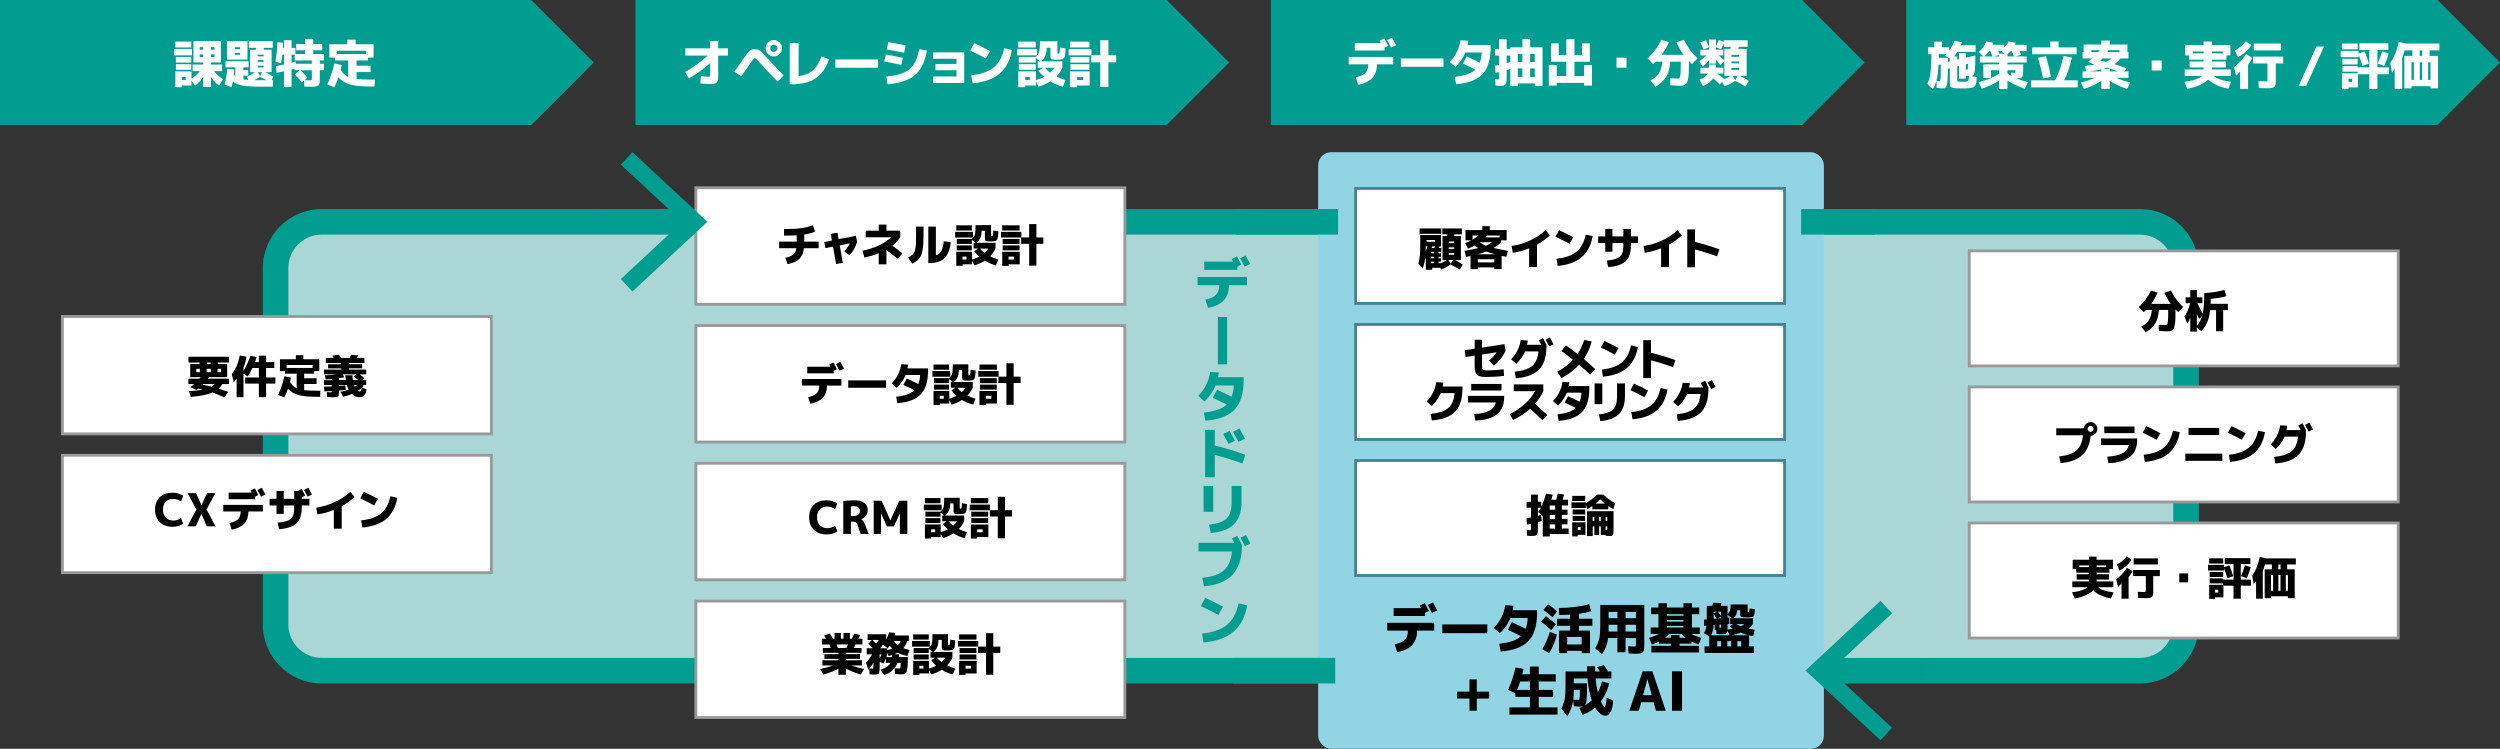 <?xml version="1.0" encoding="UTF-8"?>
<svg id="_レイヤー_2" data-name="レイヤー 2" xmlns="http://www.w3.org/2000/svg" viewBox="0 0 1828.93 547.81">
  <rect x="0" y="0" width="1828.93" height="547.81" fill="#333333" stroke="none"/>
  <defs>
    <style>
      .cls-1 {
        fill: #000;
      }

      .cls-1, .cls-2, .cls-3, .cls-4, .cls-5, .cls-6, .cls-7 {
        stroke-width: 0px;
      }

      .cls-2 {
        fill: #478193;
      }

      .cls-3 {
        fill: #91d5e5;
      }

      .cls-4 {
        fill: #999;
      }

      .cls-5 {
        fill: #fff;
      }

      .cls-6 {
        fill: #009d90;
      }

      .cls-7 {
        fill: #aad6d5;
      }
    </style>
  </defs>
  <g id="_レイヤー_1-2" data-name="レイヤー 1">
    <g>
      <path class="cls-7" d="M238.86,168.9h1326.37c19.68,0,35.65,15.98,35.65,35.65v257.07c0,19.68-15.98,35.65-35.65,35.65H232.21c-16,0-29-12.99-29-29V204.55c0-19.68,15.98-35.65,35.65-35.65Z"/>
      <path class="cls-6" d="M1565.45,500.01H235.43c-23.85,0-43.18-19.33-43.18-43.18V196.11c0-23.85,19.33-43.18,43.18-43.18h1330.02c23.85,0,43.18,19.33,43.18,43.18v260.72c0,23.85-19.33,43.18-43.18,43.18ZM235.43,171.63c-13.52,0-24.48,10.96-24.48,24.48v260.72c0,13.52,10.96,24.48,24.48,24.48h1330.02c13.52,0,24.48-10.96,24.48-24.48V196.11c0-13.52-10.96-24.47-24.47-24.47H235.43Z"/>
      <polygon class="cls-6" points="388.65 91.45 0 91.45 0 0 388.65 0 434.37 45.72 388.65 91.45"/>
      <polygon class="cls-6" points="853.5 91.45 464.85 91.45 464.85 0 853.5 0 899.23 45.72 853.5 91.45"/>
      <polygon class="cls-6" points="1318.36 91.45 929.71 91.45 929.71 0 1318.36 0 1364.08 45.72 1318.36 91.45"/>
      <polygon class="cls-6" points="1783.21 91.45 1394.56 91.45 1394.56 0 1783.21 0 1828.93 45.72 1783.21 91.45"/>
      <g>
        <path class="cls-5" d="M127.34,40.49v-4.68h13.12v4.68h-13.12ZM133.08,62.56v1.24h-4.79v-11.58h11.8v5.3c2.63-1.68,4.68-3.51,6.14-5.48h-5.33v-4.82h7.75v-1.5h-7.12v-15.75h20.09v15.75h-7.31v1.5h8.18v4.82h-5.85c1.46,2.09,3.6,4.04,6.43,5.85l-2.74,4.82c-2.46-1.8-4.47-3.93-6.03-6.39v7.27h-5.66v-7.27c-1.51,2.41-3.52,4.54-6.03,6.39l-2.52-3.87v3.73h-7.01ZM128.29,34.72v-4.27h11.65v4.27h-11.65ZM128.66,45.79v-4.13h11.29v4.13h-11.29ZM128.66,51.05v-4.09h11.29v4.09h-11.29ZM133.08,58.58h2.78v-2.37h-2.78v2.37ZM146.09,36.4h2.56v-1.94h-2.56v1.94ZM148.64,41.74v-1.97h-2.56v1.97h2.56ZM156.86,36.4v-1.94h-2.56v1.94h2.56ZM154.31,41.74h2.56v-1.97h-2.56v1.97Z"/>
        <path class="cls-5" d="M164.28,61.79c1.05-3.68,1.73-7.49,2.05-11.43l5.04.47c-.05,1.46-.13,2.78-.26,3.95.27.41.61.8,1.02,1.17v-6.69h-7.12v-4.42h16.88v4.42h-3.8v2.05h3.51v4.02h-3.51v2.81c1.34.19,2.56.32,3.65.37l-1.32-2.34c2.05-.78,4.12-1.9,6.21-3.36h-3.73v-16.44h4.27c.02-.15.09-.38.18-.69s.16-.55.18-.69h-5.48v-4.82h17.5v4.82h-6.43c-.05.15-.11.38-.18.69s-.12.55-.15.69h5.92v16.44h-4.64c2.22.97,4.2,2.09,5.95,3.36l-1.35,2.52h1.21l-.33,4.71h-9.35c-5.67,0-10.02-.28-13.04-.84s-5.3-1.53-6.83-2.92c-.29,1.49-.62,2.89-.99,4.2l-5.08-2.05ZM171.77,43.6h-5.74v-13.44h15.02v13.44h-9.28ZM171.77,35.93h3.84v-1.42h-3.84v1.42ZM175.6,40.09v-1.42h-3.84v1.42h3.84ZM195.15,58.69c-1.75-.95-3.45-1.77-5.08-2.45-1,.8-2.34,1.61-4.02,2.41.8.02,2.09.04,3.87.04h5.22ZM188.5,41.22h4.35v-1.21h-4.35v1.21ZM188.5,44v1.28h4.35v-1.28h-4.35ZM188.5,48.02v1.28h4.35v-1.28h-4.35ZM190.29,55.58l1.53-2.78h-3.32l1.79,2.78Z"/>
        <path class="cls-5" d="M201.47,45.17c.78-4.16,1.28-8.91,1.5-14.25l4.13.37c-.05,1.7-.1,2.97-.15,3.8h.8v-5.66h5.55v5.66h2.85v4.42h7.01v-2.74h-6.47v-4.57h6.47v-3.51h5.99v3.51h6.61v4.57h-6.61v2.74h7.82v4.75h-3v2.37h3v4.75h-3v5.3c0,1.17-.02,2.08-.05,2.72s-.15,1.26-.33,1.84-.4,1-.66,1.26-.67.47-1.24.64-1.18.27-1.81.31-1.52.05-2.67.05c-.73,0-2.25-.06-4.57-.18l-.26-4.35-1.5,1.24c-1.88-2.22-3.63-4.14-5.26-5.77l3.65-3.07h-3.73v-1.17c-.24.07-.62.18-1.13.33s-.89.26-1.13.33v12.75h-5.55v-11.4c-1.8.37-3.6.71-5.41,1.02l-.47-4.86c2.07-.34,4.03-.72,5.88-1.13v-7.31h-1.21c-.19,2-.51,4.12-.95,6.36l-4.13-1.13ZM213.31,45.86c.68-.17,1.69-.46,3.03-.88l.11,1.64h11.69v-2.37h-12.57v-4.31h-2.27v5.92ZM219.88,51.38c1.68,1.68,3.35,3.52,5.01,5.52l-2.08,1.72c1.7.12,2.81.18,3.32.18,1,0,1.58-.07,1.75-.2s.26-.6.26-1.41v-5.81h-8.26Z"/>
        <path class="cls-5" d="M274.28,58.25l-.29,5.04h-2.48c-6.72,0-11.85-.49-15.38-1.46s-6.38-2.72-8.55-5.22c-.93,2.65-1.94,5.07-3.03,7.23l-5.11-2.08c2.29-4.92,4.01-10.05,5.15-15.38l5.44,1.13c-.24,1.24-.5,2.41-.77,3.51,1.41,2.46,3.23,4.2,5.44,5.22v-12.02h-9.61v-2.08h-4.16v-9.75h13.12v-3.36h6.14v3.36h13.12v9.75h-4.16v2.08h-8.29v3.8h10.23v4.71h-10.23v5.04c2.44.32,6.02.47,10.74.47h2.7ZM246.41,39.51h21.41v-2.41h-21.41v2.41Z"/>
      </g>
      <g>
        <path class="cls-5" d="M501.36,35.38h18.16v-5.37h5.88v5.37h7.16v5.3h-7.16v13.96c0,1.12-.02,2.01-.05,2.67s-.16,1.27-.37,1.84-.43.98-.68,1.22-.65.46-1.22.66-1.19.31-1.84.35-1.55.05-2.67.05c-1.27,0-3.34-.13-6.21-.4l.37-5.3c2.65.24,4.41.38,5.26.4.71,0,1.14-.09,1.3-.26s.24-.6.24-1.28v-8.4c-4.99,4.41-10.18,8.16-15.56,11.25l-2.7-4.79c5.67-3.17,11.14-7.16,16.4-11.98h-16.29v-5.3Z"/>
        <path class="cls-5" d="M537.16,52.37c.19-.24.76-1,1.68-2.28s1.86-2.58,2.79-3.89,1.41-1.98,1.41-2.01c1.07-1.53,1.84-2.64,2.32-3.32s1.02-1.41,1.64-2.19,1.07-1.28,1.33-1.52.64-.47,1.11-.71.88-.38,1.21-.4.81-.04,1.44-.04c1.14,0,2.06.15,2.74.44s1.4.79,2.16,1.5,2.14,2.16,4.16,4.35c4.48,4.87,8.54,9.15,12.17,12.82l-4.46,4.6c-3.9-3.97-7.98-8.32-12.24-13.04-1.53-1.73-2.58-2.86-3.14-3.38s-1.02-.79-1.39-.79c-.29,0-.67.3-1.13.9s-1.29,1.78-2.48,3.56c-2,3-4.08,5.93-6.25,8.8l-5.08-3.4ZM570.33,31.09c1.17,1.18,1.75,2.59,1.75,4.24s-.58,3.05-1.75,4.22-2.58,1.75-4.24,1.75-3.07-.58-4.24-1.75-1.75-2.58-1.75-4.22.58-3.06,1.75-4.24,2.58-1.77,4.24-1.77,3.07.59,4.24,1.77ZM567.96,37.17c.51-.51.77-1.13.77-1.86s-.26-1.35-.77-1.86-1.13-.77-1.86-.77-1.35.26-1.86.77-.77,1.13-.77,1.86.26,1.35.77,1.86,1.13.77,1.86.77,1.35-.26,1.86-.77Z"/>
        <path class="cls-5" d="M584.25,55.66c4.41-.56,7.89-1.95,10.43-4.16s4.65-5.64,6.3-10.27l5.55,2.19c-2.39,6.58-5.73,11.26-10.03,14.07s-10.22,4.2-17.77,4.2h-.99v-30.21h6.5v24.18Z"/>
        <path class="cls-5" d="M611.14,49.55v-6.06h31.2v6.06h-31.2Z"/>
        <path class="cls-5" d="M646.9,45.06l1.1-5.19c4.41.76,8.56,1.56,12.46,2.41l-1.13,5.19c-3.99-.88-8.13-1.68-12.42-2.41ZM648.4,55.95c7.84-.68,13.51-2.45,16.99-5.32s5.83-7.74,7.05-14.63l5.7.95c-1.44,8.23-4.35,14.21-8.73,17.94s-11.07,5.99-20.06,6.8l-.95-5.74ZM648.73,36.15l1.1-5.33c3.99.68,8.23,1.49,12.71,2.41l-1.1,5.33c-5.19-1.05-9.43-1.85-12.71-2.41Z"/>
        <path class="cls-5" d="M682.63,38.34h22.76v22.36h-22.76v-4.75h17.1v-4.57h-15.38v-4.6h15.38v-3.8h-17.1v-4.64Z"/>
        <path class="cls-5" d="M709.81,36.99l2.89-5.41c3.65,1.66,7.54,3.58,11.65,5.77l-3.03,5.44c-4.16-2.22-8-4.15-11.51-5.81ZM734.62,35.23l5.7,1.28c-1.32,7.53-4.32,13.29-9.02,17.3-4.7,4.01-11.29,6.39-19.76,7.14l-.95-5.88c7.18-.73,12.66-2.65,16.42-5.75s6.3-7.8,7.62-14.08Z"/>
        <path class="cls-5" d="M744.01,40.49v-4.68h14.69v4.68h-14.69ZM745.32,45.79v-4.13h12.35c1.19-.97,2.01-2.11,2.45-3.4s.66-3.26.66-5.92v-2.08h12.79v8.33c0,.27.03.44.09.51s.24.11.53.11c.46,0,.76-.19.88-.58s.24-1.68.37-3.87l4.13.62c-.07,1.24-.12,2.16-.15,2.76s-.11,1.27-.26,2.01-.26,1.24-.33,1.5-.27.57-.6.93-.6.58-.82.64-.66.15-1.32.27-1.22.18-1.7.18h-2.32c-1.51,0-2.49-.15-2.94-.46s-.68-.97-.68-1.99v-6.28h-2.7v.07c0,4.41-1.36,7.7-4.09,9.86h15.56v4.71h-.04c-1.17,2.51-2.62,4.64-4.35,6.39,2.12,1.1,4.32,1.96,6.61,2.59l-1.86,4.9c-3.21-.83-6.28-2.12-9.21-3.87-2.36,1.49-5.24,2.78-8.62,3.87l-1.86-3.87v2.96h-7.82v1.24h-5.15v-11.58h12.97v6.36c2.24-.66,4.2-1.42,5.88-2.3-1.49-1.32-2.84-2.81-4.06-4.49l3.14-2.19h-3.69v-4.71h1.64l-3.11-2.48v3.4h-12.38ZM744.92,34.72v-4.27h12.82v4.27h-12.82ZM745.32,51.05v-4.09h12.38v4.09h-12.38ZM750.07,58.58h3.29v-2.37h-3.29v2.37ZM768.23,53.17c1.24-1.1,2.27-2.29,3.07-3.58h-6.87c1,1.22,2.27,2.41,3.8,3.58Z"/>
        <path class="cls-5" d="M781.78,40.49v-4.68h16.7v4.64h6.43v-11.03h5.95v11.03h5.74v5.19h-5.74v17.97h-5.95v-17.97h-6.58v-5.15h-16.55ZM782.73,34.72v-4.27h14.28v4.27h-14.28ZM787.99,62.56v1.24h-5.26v-11.58h14.43v10.34h-9.17ZM783.1,45.79v-4.13h13.88v4.13h-13.88ZM783.1,51.05v-4.09h13.88v4.09h-13.88ZM787.99,58.58h4.46v-2.37h-4.46v2.37Z"/>
      </g>
      <g>
        <path class="cls-5" d="M986.67,41.66h32.55v5.41h-11.87c0,4.16-1.13,7.48-3.38,9.94-2.25,2.46-5.72,4.14-10.39,5.04l-1.75-5.44c3.34-.73,5.7-1.81,7.09-3.25,1.39-1.44,2.08-3.53,2.08-6.28h-14.32v-5.41ZM991.09,36.98v-5.44h19c-.12-.22-.29-.53-.51-.93s-.35-.66-.4-.79l3.51-1.75c1.02,1.92,1.97,3.75,2.85,5.48l-2.67,1.28v2.16h-21.77ZM1021.3,33.11l-3.62,1.72c-1.34-2.58-2.31-4.42-2.92-5.52l3.62-1.79c1.14,2.07,2.12,3.93,2.92,5.59Z"/>
        <path class="cls-5" d="M1024.81,48.85v-6.06h31.2v6.06h-31.2Z"/>
        <path class="cls-5" d="M1065.25,61.6l-.95-5.41c7.11-.73,12.12-2.48,15.02-5.26-3.19-1.63-6.23-3.09-9.13-4.38l2.85-5.3c2.65,1.19,5.83,2.72,9.54,4.57.8-2.09,1.29-4.58,1.46-7.45h-11.98c-1.63,3.95-4.08,7.48-7.34,10.59l-4.13-3.69c2.12-2.12,3.87-4.57,5.24-7.36s2.25-5.6,2.61-8.42l5.7.33c-.12,1.07-.27,2.11-.44,3.11h16.81v1.75c0,8.91-1.98,15.45-5.95,19.6s-10.4,6.59-19.29,7.32Z"/>
        <path class="cls-5" d="M1110.37,61.02v1.97h-5.48v-12.53c-1.39.44-2.28.72-2.67.84v4.75c0,1.7-.04,2.95-.11,3.74s-.31,1.45-.71,1.97-.9.83-1.48.93-1.51.15-2.78.15c-.76,0-1.77-.06-3.03-.18l-.29-4.71c1.36.12,2.16.18,2.37.18s.36-.07.42-.2.09-.58.09-1.33v-3.87c-.32.07-1.19.24-2.63.51l-.33-5.15c1.02-.17,2.01-.37,2.96-.58v-6.83h-2.96v-4.86h2.96v-7.09h5.52v7.09h2.67v-1.17h8.84v-6.1h5.7v6.1h9.06v28.35h-5.7v-1.97h-12.42ZM1104.89,45.38v-4.71h-2.67v5.52c1.05-.32,1.94-.58,2.67-.8ZM1113.73,39.5h-3.36v5.85h3.36v-5.85ZM1110.37,50.02v6.28h3.36v-6.28h-3.36ZM1119.43,39.5v5.85h3.36v-5.85h-3.36ZM1119.43,56.3h3.36v-6.28h-3.36v6.28Z"/>
        <path class="cls-5" d="M1140.33,31.72v8.59h5.52v-11.62h5.99v11.62h5.52v-8.59h5.7v13.44h-11.22v10.45h6.98v-8.04h5.81v15.02h-5.81v-1.97h-19.95v1.97h-5.81v-15.02h5.81v8.04h6.98v-10.45h-11.22v-13.44h5.7Z"/>
        <path class="cls-5" d="M1182.6,49.51v-7.34h7.31v7.34h-7.31Z"/>
        <path class="cls-5" d="M1221.87,62.37l-.15-5.15c2.75.19,4.63.29,5.63.29.56,0,.99-.18,1.28-.55s.52-1.17.69-2.41c.17-1.24.26-3.09.26-5.55v-3.91h-7.64c-.37,4.72-1.39,8.46-3.07,11.2-1.68,2.74-4.29,5.13-7.82,7.18l-3.69-4.57c2.85-1.46,4.94-3.22,6.27-5.28s2.16-4.9,2.5-8.53h-4.75c-.61.63-1.22,1.24-1.83,1.83l-4.2-4.2c4.14-3.8,7.51-8.34,10.12-13.63l5.41,1.79c-1.46,3.34-3.21,6.41-5.26,9.21h16.07c-2.05-2.8-3.8-5.87-5.26-9.21l5.41-1.79c2.63,5.33,5.99,9.88,10.08,13.63l-4.16,4.2c-.66-.61-1.39-1.35-2.19-2.23v1.53c0,2.65-.03,4.83-.09,6.52-.06,1.69-.21,3.19-.46,4.49s-.51,2.29-.79,2.96c-.28.67-.74,1.21-1.37,1.63s-1.28.67-1.94.77-1.55.15-2.67.15c-.58,0-2.72-.12-6.39-.37Z"/>
        <path class="cls-5" d="M1250.25,47.28h5.08v2.23h5.41v4.27h-4.79c1.8,1.07,3.65,2.45,5.55,4.13,1.7-.73,3.21-1.53,4.53-2.41h-4.53v-10.81l-2.85,2.89c-1.19-1.49-2.3-2.74-3.32-3.76v2.7h-5.08v-2.45c-1.39,1.75-2.93,3.26-4.64,4.53l-2.41-3.91c2.02-1.32,3.78-2.69,5.26-4.13h-4.49v-4.16h6.28v-1.79l-3.91,1.53c-.76-1.73-1.58-3.42-2.48-5.08l4.09-1.61c.71,1.22,1.47,2.8,2.3,4.75v-5.26h5.08v4.97c.76-1.41,1.41-2.95,1.97-4.6l3.84,1.13v-.99h17.43v4.86h-6.54l-.33,1.46h6.1v19.73h-4.93c2.51,1.17,4.65,2.4,6.43,3.69l-2.34,4.16c-2.41-1.61-4.97-3.01-7.67-4.2-2.02,1.58-4.6,2.92-7.75,4.02l-1.68-3.25-1.75,1.94c-1.51-1.66-3.14-3.15-4.9-4.49-1.61,2.39-4.04,4.26-7.31,5.63l-2.7-4.71c3.14-1.14,5.21-2.64,6.21-4.49h-5.44v-4.27h6.28v-2.23ZM1265.85,35.77c.19-.66.33-1.14.4-1.46h-5.11v-2.78c-.71,1.73-1.4,3.21-2.08,4.46l-3.73-1.35v1.75h5.37v4.16h-3.51c1.32.93,2.75,2.09,4.31,3.51v-8.29h4.35ZM1272.36,41.55v-1.35h-5.7v1.35h5.7ZM1266.66,46.33h5.7v-1.35h-5.7v1.35ZM1266.66,51.15h5.7v-1.39h-5.7v1.39ZM1269.54,58.5l1.68-3h-3.65l1.97,3Z"/>
      </g>
      <g>
        <path class="cls-5" d="M1420.67,34.56h5.26v2.52c1.68-2.41,3.07-4.85,4.16-7.31l5.19,1.28c-.34.9-.62,1.57-.84,2.01h10.89v4.86h-13.41c-.83,1.32-1.62,2.46-2.37,3.43h2.3v2.3l1.32-.33v-4.38h4.97v3.29l6.98-1.64c0,4.7-.11,8.09-.33,10.17-.22,2.08-.53,3.4-.93,3.95s-1.09.82-2.06.82l4.38.99c-.07,1.07-.15,1.92-.22,2.56s-.19,1.27-.37,1.92-.34,1.13-.51,1.46-.47.66-.91.99-.87.55-1.3.68-1.06.24-1.9.35-1.67.17-2.5.18-1.92.02-3.29.02c-2.83,0-4.81-.1-5.95-.29s-1.89-.54-2.25-1.04-.53-1.38-.53-2.65v-10.74l-1.42.37c-.05,3.43-.13,6.11-.26,8.02s-.35,3.34-.69,4.29c-.34.95-.71,1.53-1.1,1.74s-.96.31-1.72.31c-1.05,0-2.53-.13-4.46-.4l-.11-5.33c.83.24,1.5.38,2.01.4.27,0,.46-.08.57-.24s.22-.65.33-1.46.18-1.99.2-3.53.04-3.8.04-6.8h-1.64c-.22,4.43-.65,7.98-1.3,10.65-.65,2.67-1.6,5.15-2.87,7.43l-3.98-4.16c1.02-2.09,1.76-4.68,2.21-7.76.45-3.08.69-7.7.71-13.86h-2.37v-5.04h4.38v-4.16h5.7v4.16ZM1426.44,44.9v-2.23l-3.4-1.86c.1-.15.26-.35.47-.6s.39-.46.51-.6h-5.66c0,.32,0,.77-.02,1.37s-.02,1.04-.02,1.33h6.72v2.96l1.39-.37ZM1433.16,48.3l-1.32.33v10.19c0,.46.19.74.58.84s1.72.15,3.98.15h1.61c.32,0,.66-.06,1.02-.18s.6-.23.69-.33.22-.35.37-.77.23-.8.26-1.17.06-.97.11-1.83c-.19,0-.55,0-1.06-.02s-.94-.02-1.28-.02v2.08h-4.97v-9.28ZM1438.13,47.09v3.84c.24,0,.48,0,.71.02s.37.02.42.02c.29,0,.46-1.42.51-4.27l-1.64.4Z"/>
        <path class="cls-5" d="M1482.63,45.74h-14.03v1.35h11.51v3.51c0,1.68-.04,2.92-.11,3.71s-.29,1.44-.64,1.95-.79.82-1.32.91-1.36.15-2.5.15c-.05,0-.14,0-.27-.02s-.24-.02-.31-.02c2.44,1.05,5.31,1.98,8.62,2.81l-2.27,4.82c-5.14-1.78-9.38-3.76-12.71-5.95v6.21h-6.14v-6.21c-3.34,2.19-7.57,4.18-12.71,5.95l-2.27-4.82c6.67-1.7,11.67-3.79,14.98-6.25v-2.48h-5.88v5.7h-5.63v-9.97h11.51v-1.35h-14.03v-4.46h2.52l-3.32-3.25c2.58-2.34,4.43-4.9,5.55-7.67l5.22.91c-.17.58-.35,1.08-.55,1.5h8.37v2.12c1.41-1.49,2.47-3,3.18-4.53l5.26.91c-.29.8-.5,1.3-.62,1.5h8.59v4.6h-5.11c.1.24.44,1.16,1.02,2.74l-4.09,1.17h8.18v4.46ZM1457.64,41.29c-.29-.88-.79-2.18-1.5-3.91h-.91c-1.05,1.41-2.24,2.72-3.58,3.91h5.99ZM1458.77,41.29h3.69v-1.1l-3.69,1.1ZM1466.26,39.28l-1.75-1.9h-2.67c.34.85.58,1.49.73,1.9h3.69ZM1473.35,41.29c-.15-.41-.66-1.72-1.53-3.91h-.8c-.76.85-1.56,1.64-2.41,2.37v1.53h4.75ZM1468.6,53.85c.88.63,1.83,1.23,2.85,1.79l-.29-2.52c1.24.12,2.11.18,2.59.18.34,0,.55-.05.62-.15s.11-.43.11-.99v-.8h-5.88v2.48Z"/>
        <path class="cls-5" d="M1485.92,63.94v-5.19h17.54c2.68-5.21,4.74-11.15,6.17-17.83l6.1,1.17c-1.29,6.09-3.18,11.64-5.66,16.66h9.9v5.19h-34.05ZM1506.01,34.67h13.19v5.01h-32.51v-5.01h13.19v-4.27h6.14v4.27ZM1490.96,42.31l5.81-1.32c1.49,5.16,2.72,10.29,3.69,15.38l-5.77.95c-1.07-5.19-2.31-10.19-3.73-15.02Z"/>
        <path class="cls-5" d="M1523.58,42.75v-4.64h.73v-5.52h12.97v-2.92h6.14v2.92h12.97v5.52h.73v4.64h-5.77c-1.36,1.7-2.89,3.09-4.57,4.16,3.02.9,6,1.96,8.95,3.18l-1.79,2.16h3.21v4.64h-9.1c3.07,1.34,6.52,2.5,10.34,3.47l-2.23,4.75c-4.97-1.63-9.22-3.62-12.75-5.95v5.85h-6.14v-5.85c-3.53,2.36-7.78,4.35-12.75,5.95l-2.23-4.75c3.82-.97,7.27-2.13,10.34-3.47h-9.1v-4.64h2.96l-1.39-4.02c2.75-.22,5.13-.5,7.12-.84l-4.57-2.19c1.44-1.19,2.4-2.01,2.89-2.45h-6.98ZM1528,52.25h9.28v-1.53c-2.46.61-5.55,1.12-9.28,1.53ZM1534.94,38.11s.2-.24.46-.58.44-.61.57-.8h-5.88v1.39h4.86ZM1540.53,45.23c1.75-.73,3.21-1.56,4.38-2.48h-6.8c-.49.54-1.01,1.06-1.57,1.57.9.22,2.23.52,3.98.91ZM1538.63,50.38h4.79v1.86h5.92c-2.8-1.1-5.41-2.02-7.82-2.78-.88.34-1.84.65-2.89.91ZM1541.67,38.11h8.95v-1.39h-8.15c-.46.8-.73,1.27-.8,1.39Z"/>
        <path class="cls-5" d="M1574.11,51.59v-7.34h7.31v7.34h-7.31Z"/>
        <path class="cls-5" d="M1619.52,55.57c2.02,2.02,6.26,3.43,12.71,4.24l-2.05,5.04c-3.17-.54-6.02-1.4-8.57-2.59s-4.58-2.56-6.12-4.09c-1.58,1.53-3.7,2.9-6.36,4.11s-5.65,2.06-8.99,2.58l-2.05-5.04c6.48-.83,10.72-2.24,12.71-4.24h-12.53v-4.75h13.81v-1.46h-10.23v-4.38h10.23v-1.35h-10.59v-3.07h-2.89v-7.56h13.48v-2.59h6.14v2.59h13.48v7.56h-2.89v3.07h-10.59v1.35h10.23v4.38h-10.23v1.46h13.81v4.75h-12.53ZM1604.14,39.06h7.96v-1.42h-7.96v1.42ZM1626.2,37.63h-7.96v1.42h7.96v-1.42Z"/>
        <path class="cls-5" d="M1644.62,47.24v17.76h-5.81v-12.68c-1,1.27-2,2.3-3,3.11l-1.39-6.36c1.9-1.44,3.49-2.84,4.77-4.22,1.28-1.38,2.61-3.12,4-5.24l4.64,2.78c-.85,1.58-1.92,3.2-3.21,4.86ZM1637.24,42.02l-2.23-5.01c1.75-1.05,3.21-2.07,4.38-3.07,1.17-1,2.37-2.25,3.62-3.76l4.09,2.96c-1.51,1.97-3,3.62-4.46,4.93-1.46,1.32-3.26,2.63-5.41,3.95ZM1670.34,41.43v5.01h-5.44v11.36c0,1.14-.02,2.05-.05,2.7s-.15,1.27-.33,1.83-.39.97-.62,1.22-.63.47-1.19.66-1.14.29-1.75.33-1.46.05-2.56.05c-1.32,0-3.29-.06-5.92-.18l-.29-5.04c2.36.12,4.07.18,5.11.18.73,0,1.16-.07,1.3-.2s.2-.58.2-1.33v-11.58h-10.52v-5.01h22.07ZM1648.78,36.87v-5.01h19.98v5.01h-19.98Z"/>
        <path class="cls-5" d="M1700.18,34.05l-13.04,28.82h-5.52l13.01-28.82h5.55Z"/>
        <path class="cls-5" d="M1712.35,41.87v-4.68h13.12v1.97l4.38-1.61c1.17,2.85,2.23,5.83,3.18,8.95l-4.71,1.72c-.78-2.51-1.73-5.22-2.85-8.15v1.79h-13.12ZM1713.66,52.43v-4.09h11.14v.99h8.51v-12.79h-7.23v-4.86h21.15v4.86h-7.96v12.79h8.48v5.01h-8.48v10.7h-5.95v-10.7h-8.33v9.61h-6.87v1.24h-4.82v-11.58h11.4v-1.17h-11.03ZM1713.3,36.1v-4.27h11.54v4.27h-11.54ZM1713.66,47.17v-4.13h11.14v4.13h-11.14ZM1718.12,59.95h2.63v-2.37h-2.63v2.37ZM1747.53,39.13c-.85,3-1.96,6.04-3.32,9.13l-4.71-1.79c1.36-3.21,2.42-6.17,3.18-8.88l4.86,1.53Z"/>
        <path class="cls-5" d="M1764.19,63.06v1.57h-5.22v-23.75h5.88v-4.02h-5.63c-.56,1.97-1.17,3.74-1.83,5.3v22.83h-5.52v-14.47c-.76,1.14-1.41,2.03-1.97,2.67l-1.24-7.27c1.49-2.02,2.71-4.21,3.67-6.56s1.8-5.25,2.5-8.71l5.44,1.21h24.33v5.01h-7.16v4.02h6.17v23.75h-5.55v-1.57h-13.88ZM1765.91,58.49v-12.9h-1.72v12.9h1.72ZM1770.22,36.87v4.02h1.79v-4.02h-1.79ZM1771.97,58.49v-12.9h-1.72v12.9h1.72ZM1776.36,58.49h1.72v-12.9h-1.72v12.9Z"/>
      </g>
      <g>
        <rect class="cls-5" x="45.64" y="231.54" width="313.83" height="85.87"/>
        <path class="cls-4" d="M360.51,318.45H44.6v-87.95h315.91v87.95ZM46.68,316.37h311.75v-83.79H46.68v83.79Z"/>
      </g>
      <g>
        <path class="cls-1" d="M137.8,280.98v-3.96h8.12c.11-.13.25-.32.44-.57.18-.25.33-.43.44-.54h-7.63v-9.55h6.92v-1.14h-8.22v-4.22h29.62v4.22h-8.22v1.14h6.92v9.55h-13.41l-.68,1.1h15.46v3.96h-4.81c-.76,1.23-1.69,2.35-2.79,3.34,2.16.67,4.5,1.48,7.01,2.44l-2.83,3.93c-3.59-1.58-6.53-2.75-8.8-3.51-3.64,1.58-8.92,2.64-15.85,3.18l-1.23-4.22c4.03-.19,7.37-.56,10.03-1.1-1.43-.35-2.52-.59-3.28-.75-.11.09-.32.24-.63.47-.31.23-.57.42-.76.57l-4.25-2.14c1.04-.82,1.93-1.56,2.66-2.21h-4.22ZM146.21,272.31v-2.5h-2.6v2.5h2.6ZM154.72,282.86c1.02-.6,1.85-1.23,2.5-1.88h-8.41s-.12.13-.23.24c-.11.12-.19.2-.26.24,2.03.37,4.17.83,6.4,1.4ZM154.2,272.31v-2.5h-3.05v2.5h3.05ZM151.28,265.23v1.14h2.79v-1.14h-2.79ZM159.14,272.31h2.6v-2.5h-2.6v2.5Z"/>
        <path class="cls-1" d="M200.67,264.91v4.32h-6.01v6.92h6.79v4.48h-6.79v9.97h-5.29v-9.97h-10v-4.48h10v-6.92h-4.71c-.89,1.91-2.01,3.96-3.38,6.17l-3.15-1.98v17.18h-5.03v-13.77c-.78,1.23-1.47,2.18-2.08,2.83l-1.46-5.98c1.47-1.84,2.67-3.84,3.6-5.99.93-2.15,1.69-4.69,2.27-7.62l4.87.84c-.43,2.86-1.16,5.58-2.18,8.15v2.34c2.1-3.61,3.8-7.33,5.1-11.14l4.51,1.01c-.3,1.06-.73,2.27-1.27,3.64h2.89v-4.71h5.29v4.71h6.01Z"/>
        <path class="cls-1" d="M234.44,285.82l-.26,4.48h-2.21c-5.98,0-10.53-.43-13.67-1.3-3.14-.87-5.67-2.41-7.6-4.64-.82,2.36-1.72,4.5-2.7,6.43l-4.55-1.85c2.03-4.37,3.56-8.93,4.58-13.67l4.84,1.01c-.22,1.1-.44,2.14-.68,3.12,1.26,2.19,2.87,3.73,4.84,4.64v-10.68h-8.54v-1.85h-3.7v-8.67h11.66v-2.99h5.46v2.99h11.66v8.67h-3.7v1.85h-7.37v3.38h9.09v4.19h-9.09v4.48c2.16.28,5.35.42,9.55.42h2.4ZM209.67,269.16h19.03v-2.14h-19.03v2.14Z"/>
        <path class="cls-1" d="M267.89,278.06v3.6h-2.92l1.14.62c-.35.43-.7.81-1.07,1.14l3.18,1.59c-.76,3.74-2.39,5.62-4.9,5.62-2.27,0-4.25-.79-5.94-2.37-1.97.8-4.08,1.45-6.33,1.95l-1.98-3.54c2.14-.41,4.15-.95,6.01-1.62-.52-.97-.95-2.1-1.3-3.38h-5.88v.68c2.77-.19,4.34-.31,4.71-.36l.32,3.25c-1.26.15-2.93.32-5.03.52v1.56c0,1.49-.24,2.42-.73,2.78s-1.75.54-3.78.54c-.52,0-1.87-.05-4.06-.16l-.29-3.6c1.73.11,2.8.16,3.21.16.24,0,.38-.04.42-.11.04-.08.06-.33.06-.76v-.06c-1.17.06-2.98.14-5.42.23l-.29-3.41c2.55-.09,4.46-.16,5.72-.23v-1.01h-5.75v-3.6h5.75v-.78c-1.02.06-2.51.14-4.48.23l-.55-2.92c3.42-.17,6.4-.42,8.93-.75h-9.64v-3.47h12.63v-.91h-9.64v-3.02h9.64v-.88h-11.3v-3.73h5.75c-.52-.91-.84-1.48-.97-1.72l5-.62c.3.5.75,1.28,1.33,2.34h6.27c.5-.93.87-1.7,1.1-2.31l5.16.45s-.29.64-.88,1.85h5.49v3.73h-11.3v.88h9.64v3.02h-9.64v.91h12.63v3.47h-4.71c1.06.8,2.16,1.74,3.31,2.83l-1.66,1.4h3.05ZM252.63,274.55h5.16c.06,1.21.18,2.38.36,3.51h3.99c-1.15-.97-2.25-1.83-3.31-2.57l1.95-1.66h-10l1.1,2.27c-.97.19-2.31.4-3.99.62v1.33h5.1c-.17-1.21-.29-2.38-.36-3.51ZM259.55,282.99c.41-.26,1.03-.7,1.85-1.33h-2.37c.09.24.26.68.52,1.33ZM264.74,283.71c-.82.76-1.79,1.51-2.89,2.24.5.3.94.45,1.33.45.56,0,1.08-.9,1.56-2.7Z"/>
      </g>
      <g>
        <rect class="cls-5" x="45.64" y="333.08" width="313.83" height="85.87"/>
        <path class="cls-4" d="M360.51,419.99H44.6v-87.95h315.91v87.95ZM46.68,417.91h311.75v-83.79H46.68v83.79Z"/>
      </g>
      <g>
        <path class="cls-1" d="M126.72,365.02c-2.34,0-4.17.7-5.5,2.09s-2,3.33-2,5.8.7,4.38,2.09,5.8c1.4,1.42,3.2,2.13,5.41,2.13,1.93,0,3.83-.6,5.72-1.82l1.62,4.12c-2.21,1.52-4.83,2.26-7.86,2.24-3.85,0-6.94-1.12-9.27-3.36-2.33-2.24-3.49-5.28-3.49-9.11s1.13-6.92,3.39-9.14c2.26-2.22,5.38-3.33,9.37-3.33,3.01,0,5.63.76,7.86,2.27l-1.62,4.12c-1.88-1.21-3.79-1.82-5.72-1.82Z"/>
        <path class="cls-1" d="M147.34,376h-.06l-3.99,9.06h-6.2l6.56-12.31-6.4-11.98h6.2l3.96,8.74h.06l3.96-8.74h6.11l-6.4,11.98,6.56,12.31h-6.36l-3.99-9.06Z"/>
        <path class="cls-1" d="M163.34,369.37h28.93v4.81h-10.55c0,3.7-1,6.65-3,8.83-2,2.19-5.08,3.68-9.24,4.48l-1.56-4.84c2.97-.65,5.07-1.61,6.3-2.89,1.23-1.28,1.85-3.14,1.85-5.59h-12.73v-4.81ZM167.27,365.22v-4.84h16.89c-.11-.19-.26-.47-.45-.83s-.31-.59-.36-.7l3.12-1.56c.91,1.71,1.75,3.33,2.53,4.87l-2.37,1.14v1.92h-19.35ZM194.13,361.78l-3.21,1.53c-1.19-2.29-2.06-3.93-2.6-4.9l3.21-1.59c1.02,1.84,1.88,3.5,2.6,4.97Z"/>
        <path class="cls-1" d="M197.21,364.93h5.1v-5.72h5.26v5.72h7.66v-5.72h2.47l3.05-1.49c.91,1.71,1.75,3.34,2.53,4.9l-2.53,1.2v1.1h5.59v4.84h-5.59v1.56c0,5.24-1.27,9.07-3.8,11.48-2.53,2.41-6.81,3.87-12.83,4.37l-.97-4.84c2.49-.22,4.49-.54,5.99-.97,1.5-.43,2.73-1.09,3.67-1.96s1.58-1.94,1.92-3.2c.33-1.25.5-2.88.5-4.87v-1.56h-7.66v6.14h-5.26v-6.14h-5.1v-4.84ZM228.22,361.78l-3.21,1.53c-.65-1.23-1.52-2.87-2.6-4.9l3.21-1.59c1.02,1.84,1.88,3.5,2.6,4.97Z"/>
        <path class="cls-1" d="M231.37,371.35c4.68-.65,9.21-2,13.61-4.06,4.39-2.06,8.13-4.56,11.2-7.5l3.25,3.77c-2.79,2.64-5.94,4.9-9.45,6.79v16.43h-5.78v-13.74c-4.09,1.65-8.09,2.74-11.98,3.28l-.84-4.97Z"/>
        <path class="cls-1" d="M263.55,364.6l2.57-4.81c3.25,1.47,6.7,3.18,10.36,5.13l-2.7,4.84c-3.7-1.97-7.11-3.69-10.23-5.16ZM285.6,363.04l5.07,1.14c-1.17,6.69-3.84,11.82-8.02,15.38-4.18,3.56-10.03,5.68-17.57,6.35l-.84-5.23c6.39-.65,11.25-2.35,14.6-5.11s5.6-6.93,6.77-12.52Z"/>
      </g>
      <g>
        <rect class="cls-5" x="509.09" y="137.36" width="313.83" height="85.23"/>
        <path class="cls-4" d="M823.96,223.63h-315.91v-87.31h315.91v87.31ZM510.13,221.55h311.75v-83.15h-311.75v83.15Z"/>
      </g>
      <g>
        <path class="cls-1" d="M570.01,181.57v-4.81h12.83v-4.61c-2.43.15-5.51.23-9.26.23v-4.81c5.15,0,9.28-.2,12.37-.62,3.1-.41,6.03-1.11,8.8-2.11l1.56,4.68c-2.56.95-5.21,1.65-7.96,2.08v5.16h10.55v4.81h-10.78c-.43,3.57-1.59,6.24-3.47,8s-4.73,2.98-8.54,3.65l-1.56-4.68c2.64-.52,4.55-1.27,5.73-2.26,1.18-.98,1.94-2.56,2.29-4.72h-12.57Z"/>
        <path class="cls-1" d="M607.78,171.08l4.9-.84.84,4.74,12.63-2.47.84,4.45c-.43,1.78-1.15,3.53-2.16,5.26-1.01,1.73-2.14,3.24-3.39,4.51l-3.8-2.89c1.84-1.93,3.19-3.86,4.06-5.81l-7.4,1.43,2.27,12.86-4.94.81-2.21-12.7-5.59,1.1-.84-4.45,5.62-1.14-.84-4.87Z"/>
        <path class="cls-1" d="M633.33,168.77h9.51v-4.48h5.65v4.48h10.1v4.81c-1.47,2.27-3.37,4.33-5.68,6.17,1.54,1.13,3.97,3,7.31,5.62l-3.38,3.96c-3.01-2.38-5.79-4.5-8.35-6.36v10.39h-5.65v-8.02c-3.18,1.26-6.68,2.27-10.49,3.05l-1.27-4.97c4.42-.93,8.42-2.25,12.02-3.96,3.59-1.71,6.52-3.67,8.77-5.88h-18.54v-4.81Z"/>
        <path class="cls-1" d="M670.16,165.79h5.46v6.88c0,4.57-.25,8.12-.76,10.65-.51,2.53-1.33,4.49-2.47,5.86-1.14,1.38-2.82,2.6-5.05,3.69l-2.96-4.51c.91-.5,1.63-.93,2.18-1.28.54-.36,1.06-.83,1.54-1.43.49-.59.84-1.2,1.07-1.82s.43-1.48.6-2.58c.17-1.1.28-2.31.32-3.6.04-1.3.06-2.96.06-4.97v-6.88ZM684.64,186.8c1.77-.56,3.1-1.63,3.98-3.21.88-1.58,1.48-3.94,1.8-7.08l5.07.71c-.48,5.31-1.97,9.17-4.48,11.61-2.51,2.44-6.19,3.65-11.04,3.65h-.84v-26.69h5.52v21.01Z"/>
        <path class="cls-1" d="M698.77,173.78v-4.16h13.05v4.16h-13.05ZM699.94,178.48v-3.67h10.98c1.06-.86,1.79-1.87,2.18-3.02.39-1.15.58-2.9.58-5.26v-1.85h11.37v7.4c0,.24.03.39.08.45.05.06.21.1.47.1.41,0,.67-.17.78-.52.11-.35.22-1.49.32-3.44l3.67.55c-.06,1.1-.11,1.92-.13,2.45-.02.53-.1,1.13-.23,1.79-.13.66-.23,1.1-.29,1.33s-.24.5-.54.83-.54.52-.73.57c-.19.05-.58.14-1.17.24-.58.11-1.09.16-1.51.16h-2.06c-1.34,0-2.21-.13-2.61-.41-.4-.27-.6-.86-.6-1.77v-5.59h-2.4v.06c0,3.92-1.21,6.84-3.64,8.77h13.83v4.19h-.03c-1.04,2.23-2.33,4.12-3.86,5.68,1.88.97,3.84,1.74,5.88,2.31l-1.66,4.35c-2.86-.74-5.59-1.88-8.18-3.44-2.1,1.32-4.65,2.47-7.66,3.44l-1.66-3.44v2.63h-6.95v1.1h-4.58v-10.29h11.53v5.65c1.99-.58,3.73-1.27,5.23-2.05-1.32-1.17-2.52-2.5-3.6-3.99l2.79-1.95h-3.28v-4.19h1.46l-2.76-2.21v3.02h-11.01ZM699.58,168.64v-3.8h11.4v3.8h-11.4ZM699.94,183.16v-3.64h11.01v3.64h-11.01ZM704.16,189.85h2.92v-2.11h-2.92v2.11ZM720.3,185.04c1.1-.97,2.01-2.03,2.73-3.18h-6.11c.89,1.08,2.01,2.14,3.38,3.18Z"/>
        <path class="cls-1" d="M732.35,173.78v-4.16h14.84v4.12h5.72v-9.81h5.29v9.81h5.1v4.61h-5.1v15.98h-5.29v-15.98h-5.85v-4.58h-14.71ZM733.19,168.64v-3.8h12.7v3.8h-12.7ZM737.87,193.39v1.1h-4.68v-10.29h12.83v9.19h-8.15ZM733.52,178.48v-3.67h12.34v3.67h-12.34ZM733.52,183.16v-3.64h12.34v3.64h-12.34ZM737.87,189.85h3.96v-2.11h-3.96v2.11Z"/>
      </g>
      <g>
        <rect class="cls-5" x="509.09" y="238.15" width="313.83" height="85.23"/>
        <path class="cls-4" d="M823.96,324.42h-315.91v-87.31h315.91v87.31ZM510.13,322.34h311.75v-83.15h-311.75v83.15Z"/>
      </g>
      <g>
        <path class="cls-1" d="M586.62,277.27h28.93v4.81h-10.55c0,3.7-1,6.65-3,8.83-2,2.19-5.08,3.68-9.24,4.48l-1.56-4.84c2.97-.65,5.07-1.61,6.3-2.89,1.23-1.28,1.85-3.14,1.85-5.59h-12.73v-4.81ZM590.55,273.11v-4.84h16.89c-.11-.19-.26-.47-.45-.83s-.31-.59-.36-.7l3.12-1.56c.91,1.71,1.75,3.33,2.53,4.87l-2.37,1.14v1.92h-19.35ZM617.4,269.67l-3.21,1.53c-1.19-2.29-2.06-3.93-2.6-4.9l3.21-1.59c1.02,1.84,1.88,3.5,2.6,4.97Z"/>
        <path class="cls-1" d="M620.52,283.67v-5.39h27.73v5.39h-27.73Z"/>
        <path class="cls-1" d="M656.47,295l-.84-4.81c6.32-.65,10.77-2.21,13.35-4.68-2.84-1.45-5.54-2.75-8.12-3.9l2.53-4.71c2.36,1.06,5.18,2.42,8.48,4.06.71-1.86,1.15-4.07,1.3-6.62h-10.65c-1.45,3.51-3.63,6.65-6.53,9.42l-3.67-3.28c1.88-1.88,3.44-4.06,4.66-6.54,1.22-2.48,2-4.97,2.32-7.49l5.07.29c-.11.95-.24,1.87-.39,2.76h14.94v1.56c0,7.92-1.76,13.73-5.29,17.42-3.53,3.69-9.24,5.86-17.15,6.51Z"/>
        <path class="cls-1" d="M682.13,275.61v-4.16h13.05v4.16h-13.05ZM683.29,280.32v-3.67h10.98c1.06-.86,1.79-1.87,2.18-3.02.39-1.15.58-2.9.58-5.26v-1.85h11.37v7.4c0,.24.03.39.08.45.05.06.21.1.47.1.41,0,.67-.17.78-.52.11-.35.22-1.49.32-3.44l3.67.55c-.06,1.1-.11,1.92-.13,2.45-.02.53-.1,1.13-.23,1.79-.13.66-.23,1.1-.29,1.33s-.24.5-.54.83-.54.52-.73.57c-.19.05-.58.14-1.17.24-.58.11-1.09.16-1.51.16h-2.06c-1.34,0-2.21-.13-2.61-.41-.4-.27-.6-.86-.6-1.77v-5.59h-2.4v.06c0,3.92-1.21,6.84-3.64,8.77h13.83v4.19h-.03c-1.04,2.23-2.33,4.12-3.86,5.68,1.88.97,3.84,1.74,5.88,2.31l-1.66,4.35c-2.86-.74-5.59-1.88-8.18-3.44-2.1,1.32-4.65,2.47-7.66,3.44l-1.66-3.44v2.63h-6.95v1.1h-4.58v-10.29h11.53v5.65c1.99-.58,3.73-1.27,5.23-2.05-1.32-1.17-2.52-2.5-3.6-3.99l2.79-1.95h-3.28v-4.19h1.46l-2.76-2.21v3.02h-11.01ZM682.94,270.48v-3.8h11.4v3.8h-11.4ZM683.29,285v-3.64h11.01v3.64h-11.01ZM687.52,291.69h2.92v-2.11h-2.92v2.11ZM703.66,286.88c1.1-.97,2.01-2.03,2.73-3.18h-6.11c.89,1.08,2.01,2.14,3.38,3.18Z"/>
        <path class="cls-1" d="M715.7,275.61v-4.16h14.84v4.12h5.72v-9.81h5.29v9.81h5.1v4.61h-5.1v15.98h-5.29v-15.98h-5.85v-4.58h-14.71ZM716.55,270.48v-3.8h12.7v3.8h-12.7ZM721.22,295.23v1.1h-4.68v-10.29h12.83v9.19h-8.15ZM716.87,280.32v-3.67h12.34v3.67h-12.34ZM716.87,285v-3.64h12.34v3.64h-12.34ZM721.22,291.69h3.96v-2.11h-3.96v2.11Z"/>
      </g>
      <g>
        <rect class="cls-5" x="509.09" y="338.93" width="313.83" height="85.23"/>
        <path class="cls-4" d="M823.96,425.2h-315.91v-87.31h315.91v87.31ZM510.13,423.12h311.75v-83.15h-311.75v83.15Z"/>
      </g>
      <g>
        <path class="cls-1" d="M605.23,370.6c-2.34,0-4.17.7-5.5,2.09s-2,3.33-2,5.8.7,4.38,2.09,5.8c1.4,1.42,3.2,2.13,5.41,2.13,1.93,0,3.83-.6,5.72-1.82l1.62,4.12c-2.21,1.52-4.83,2.26-7.86,2.24-3.85,0-6.94-1.12-9.27-3.36-2.33-2.24-3.49-5.28-3.49-9.11s1.13-6.92,3.39-9.14c2.26-2.22,5.38-3.33,9.37-3.33,3.01,0,5.63.76,7.86,2.27l-1.62,4.12c-1.88-1.21-3.79-1.82-5.72-1.82Z"/>
        <path class="cls-1" d="M622.47,381.67v8.96h-5.55v-24.1c2.45-.32,5.11-.5,7.99-.52,3.33,0,5.81.63,7.44,1.88,1.62,1.26,2.44,3.03,2.44,5.33,0,1.49-.43,2.84-1.3,4.03-.87,1.19-2.01,2.04-3.44,2.53v.06c1.15.65,2.09,1.97,2.83,3.96l2.57,6.82h-5.81l-2.31-6.59c-.3-.93-.68-1.56-1.12-1.88-.44-.32-1.13-.49-2.06-.49h-1.66ZM622.47,377.52h1.85c1.56,0,2.75-.33,3.57-.99.82-.66,1.23-1.57,1.23-2.74,0-2.29-1.53-3.45-4.58-3.47-.8,0-1.49.06-2.08.19v7.01Z"/>
        <path class="cls-1" d="M658.29,375.76h-.06l-4.25,9.32h-5.13l-4.25-9.32h-.06v14.87h-5.36v-24.29h5.78l6.43,14.32h.06l6.4-14.32h5.94v24.29h-5.49v-14.87Z"/>
        <path class="cls-1" d="M675.83,373.3v-4.16h13.05v4.16h-13.05ZM676.99,378v-3.67h10.98c1.06-.86,1.79-1.87,2.18-3.02.39-1.15.58-2.9.58-5.26v-1.85h11.37v7.4c0,.24.03.39.08.45.05.06.21.1.47.1.41,0,.67-.17.78-.52.11-.35.22-1.49.32-3.44l3.67.55c-.06,1.1-.11,1.92-.13,2.45-.02.53-.1,1.13-.23,1.79-.13.66-.23,1.1-.29,1.33s-.24.5-.54.83-.54.52-.73.57c-.19.05-.58.14-1.17.24-.58.11-1.09.16-1.51.16h-2.06c-1.34,0-2.21-.13-2.61-.41-.4-.27-.6-.86-.6-1.77v-5.59h-2.4v.06c0,3.92-1.21,6.84-3.64,8.77h13.83v4.19h-.03c-1.04,2.23-2.33,4.12-3.86,5.68,1.88.97,3.84,1.74,5.88,2.31l-1.66,4.35c-2.86-.74-5.59-1.88-8.18-3.44-2.1,1.32-4.65,2.47-7.66,3.44l-1.66-3.44v2.63h-6.95v1.1h-4.58v-10.29h11.53v5.65c1.99-.58,3.73-1.27,5.23-2.05-1.32-1.17-2.52-2.5-3.6-3.99l2.79-1.95h-3.28v-4.19h1.46l-2.76-2.21v3.02h-11.01ZM676.64,368.16v-3.8h11.4v3.8h-11.4ZM676.99,382.68v-3.64h11.01v3.64h-11.01ZM681.22,389.37h2.92v-2.11h-2.92v2.11ZM697.36,384.56c1.1-.97,2.01-2.03,2.73-3.18h-6.11c.89,1.08,2.01,2.14,3.38,3.18Z"/>
        <path class="cls-1" d="M709.4,373.3v-4.16h14.84v4.12h5.72v-9.81h5.29v9.81h5.1v4.61h-5.1v15.98h-5.29v-15.98h-5.85v-4.58h-14.71ZM710.25,368.16v-3.8h12.7v3.8h-12.7ZM714.92,392.91v1.1h-4.68v-10.29h12.83v9.19h-8.15ZM710.57,378v-3.67h12.34v3.67h-12.34ZM710.57,382.68v-3.64h12.34v3.64h-12.34ZM714.92,389.37h3.96v-2.11h-3.96v2.11Z"/>
      </g>
      <g>
        <rect class="cls-5" x="509.09" y="439.72" width="313.83" height="85.23"/>
        <path class="cls-4" d="M823.96,525.99h-315.91v-87.31h315.91v87.31ZM510.13,523.91h311.75v-83.15h-311.75v83.15Z"/>
      </g>
      <g>
        <path class="cls-1" d="M630.57,483.02v3.83h-7.83c2.66.95,5.8,1.81,9.42,2.57l-2.27,4.03c-4.46-1.26-8.14-2.69-11.04-4.29v4.45h-5.46v-4.45c-2.9,1.6-6.58,3.03-11.04,4.29l-2.27-4.03c3.61-.76,6.75-1.61,9.42-2.57h-7.83v-3.83h11.72v-1.01h-10.33v-3.44h10.33v-1.01h-11.4v-3.51h5.72c-.26-.73-.58-1.59-.97-2.57h-5.42v-4.19h2.99c-.63-1.15-1.09-1.98-1.4-2.5l4.32-1.3c.61.95,1.3,2.22,2.08,3.8h1.23v-4.25h4.61v4.25h1.95v-4.25h4.61v4.25h1.43c.78-1.43,1.41-2.68,1.88-3.77l4.32.97c-.54,1.21-.99,2.14-1.33,2.79h2.92v4.19h-5.23c-.24.69-.58,1.55-1.04,2.57h5.59v3.51h-11.4v1.01h10.33v3.44h-10.33v1.01h11.72ZM619.3,474.06c.35-.67.71-1.53,1.1-2.57h-8.35c.37.97.69,1.83.97,2.57h6.27Z"/>
        <path class="cls-1" d="M634.7,468.18v-4.16h13.61v3.73c.89-1.67,1.61-3.39,2.18-5.16l4.45.49c-.19.82-.35,1.42-.45,1.79h10.39v4.03h-1.14c-.69,2.08-1.65,3.84-2.86,5.29,1.23.48,2.73.91,4.48,1.3l-1.53,4.45c-2.86-.63-5.23-1.44-7.11-2.44-.91.48-1.73.86-2.47,1.14h3.6c-.04.95-.1,1.65-.16,2.08h6.4c0,2.06-.02,3.73-.05,5.03s-.13,2.45-.29,3.46-.33,1.75-.5,2.24c-.17.49-.47.89-.88,1.2-.41.31-.83.5-1.27.57-.43.06-1.04.1-1.82.1s-2.26-.06-4.51-.19l-.26-4.22c1.65.13,2.68.19,3.12.19.39,0,.67-.08.84-.24.17-.16.29-.52.36-1.07s.1-1.5.1-2.84h-2.34c-.89,2.21-2.17,4.08-3.85,5.6-1.68,1.53-3.68,2.6-5.99,3.23l-2.6-3.73c1.95-.69,3.48-1.43,4.61-2.21,1.13-.78,1.97-1.74,2.53-2.89h-3.25v-3.25c-.58,1.41-1.18,2.68-1.79,3.8l-2.73-1.36v3.28c0,1.19-.03,2.13-.08,2.81-.05.68-.15,1.27-.28,1.75s-.35.83-.65,1.02c-.3.19-.64.32-1.01.39-.37.06-.91.1-1.62.1-1.02,0-2.26-.05-3.73-.16l-.29-3.96c-.06.06-.17.18-.31.34-.14.16-.24.29-.31.37l-1.69-5.23c1.65-1.73,3.12-3.77,4.42-6.11h-3.93v-4.48h4.42c-1.26-1.36-2.34-2.5-3.25-3.41l2.66-2.66h-3.18ZM638.27,489.16c.35,0,.55-.06.6-.18.05-.12.08-.52.08-1.22v-2.92c-.78,1.36-1.73,2.76-2.86,4.19.91.09,1.63.13,2.18.13ZM640.93,470.88c.61-.69,1.29-1.59,2.05-2.7h-4.64c.24.24.5.51.8.81.29.3.62.64.97,1.01.36.37.63.66.83.88ZM643.53,481.86c.48-.95.92-1.99,1.33-3.12h-1.33v3.12ZM652.72,474.52c-.61-.65-1.2-1.41-1.79-2.27-.48.71-.97,1.38-1.49,1.98l-3.51-2.57c-.84,1.1-1.5,1.94-1.98,2.5l.1.1h5.07v1.36c1.52-.41,2.72-.78,3.6-1.1ZM652.43,480.72s.03-.54.1-1.49c-.69.22-1.54.45-2.53.71l-.88-2.76v1.56c-.19.67-.43,1.33-.71,1.98h4.03ZM656.78,472.08c.89-.86,1.59-1.93,2.11-3.18h-4.77c.65,1.28,1.54,2.34,2.66,3.18Z"/>
        <path class="cls-1" d="M667.24,473.06v-4.16h13.05v4.16h-13.05ZM668.41,477.76v-3.67h10.98c1.06-.86,1.79-1.87,2.18-3.02.39-1.15.58-2.9.58-5.26v-1.85h11.37v7.4c0,.24.03.39.08.45.05.06.21.1.47.1.41,0,.67-.17.78-.52.11-.35.22-1.49.32-3.44l3.67.55c-.06,1.1-.11,1.92-.13,2.45-.02.53-.1,1.13-.23,1.79-.13.66-.23,1.1-.29,1.33s-.24.5-.54.83-.54.52-.73.57c-.19.05-.58.14-1.17.24-.58.11-1.09.16-1.51.16h-2.06c-1.34,0-2.21-.13-2.61-.41-.4-.27-.6-.86-.6-1.77v-5.59h-2.4v.06c0,3.92-1.21,6.84-3.64,8.77h13.83v4.19h-.03c-1.04,2.23-2.33,4.12-3.86,5.68,1.88.97,3.84,1.74,5.88,2.31l-1.66,4.35c-2.86-.74-5.59-1.88-8.18-3.44-2.1,1.32-4.65,2.47-7.66,3.44l-1.66-3.44v2.63h-6.95v1.1h-4.58v-10.29h11.53v5.65c1.99-.58,3.73-1.27,5.23-2.05-1.32-1.17-2.52-2.5-3.6-3.99l2.79-1.95h-3.28v-4.19h1.46l-2.76-2.21v3.02h-11.01ZM668.05,467.92v-3.8h11.4v3.8h-11.4ZM668.41,482.44v-3.64h11.01v3.64h-11.01ZM672.63,489.13h2.92v-2.11h-2.92v2.11ZM688.77,484.32c1.1-.97,2.01-2.03,2.73-3.18h-6.11c.89,1.08,2.01,2.14,3.38,3.18Z"/>
        <path class="cls-1" d="M700.81,473.06v-4.16h14.84v4.12h5.72v-9.81h5.29v9.81h5.1v4.61h-5.1v15.98h-5.29v-15.98h-5.85v-4.58h-14.71ZM701.66,467.92v-3.8h12.7v3.8h-12.7ZM706.33,492.67v1.1h-4.68v-10.29h12.83v9.19h-8.15ZM701.98,477.76v-3.67h12.34v3.67h-12.34ZM701.98,482.44v-3.64h12.34v3.64h-12.34ZM706.33,489.13h3.96v-2.11h-3.96v2.11Z"/>
      </g>
      <rect class="cls-3" x="964.35" y="111.36" width="369.94" height="436.45" rx="9.49" ry="9.49"/>
      <g>
        <rect class="cls-5" x="991.72" y="137.82" width="313.83" height="84.17"/>
        <path class="cls-2" d="M1306.59,223.02h-315.91v-86.24h315.91v86.24ZM992.76,220.94h311.75v-82.09h-311.75v82.09Z"/>
      </g>
      <g>
        <path class="cls-1" d="M1055.17,171.44v-4.32h14.29v4.32h-5.36c-.02.13-.08.34-.16.63-.09.29-.14.52-.16.67h4.97v17.54h-4.35c2.19,1.02,4.08,2.11,5.68,3.28l-2.05,3.7c-1.99-1.32-4.29-2.58-6.88-3.77-1.86,1.45-4.15,2.65-6.85,3.6l-.62-1.17h-5.94v1.4h-4.68v-8.05l-.45-.16c-.35,2.73-.99,5.21-1.92,7.44l-3.02-3.83c.54-1.99.9-3.88,1.07-5.67.17-1.79.26-4.79.26-9.01v-6.07h15.23v8.25h-1.1c-.04.13-.11.33-.21.6-.1.27-.17.47-.21.6h1.75v2.83h-2.14v1.1h1.92v2.5h-1.92v1.1h1.92v2.47h-1.92v1.14h1.88c1.62-.73,3.04-1.49,4.25-2.27h-3.15v-17.54h3.31c.09-.28.2-.71.36-1.3h-3.8ZM1038.51,171.02v-3.9h15.91v3.9h-15.91ZM1043.06,183.55v-.19h.1c.32-.8.71-1.85,1.17-3.15h-1.33v1.01c0,1.17-.01,2.04-.03,2.6l.06-.13s.03-.09.03-.13ZM1043.71,176.83h6.14v-1.27h-6.14v1.27ZM1048.97,185.34v-1.1h-2.08v1.1h2.08ZM1048.97,188.94v-1.1h-2.08v1.1h2.08ZM1048.97,191.41h-2.08v1.14h2.08v-1.14ZM1049.36,181.41c.11-.26.25-.66.42-1.2h-1.98c-.04.13-.12.33-.23.6-.11.27-.18.47-.23.6h2.01ZM1061.41,193l1.46-2.73h-3.31l1.85,2.73ZM1063.84,177.87v-1.2h-3.96v1.2h3.96ZM1059.88,182.12h3.96v-1.2h-3.96v1.2ZM1059.88,186.41h3.96v-1.23h-3.96v1.23Z"/>
        <path class="cls-1" d="M1081.12,195.6v1.27h-5.33v-9.58c-1.28.28-2.36.51-3.25.68l-1.1-4.45c4.11-.73,7.47-1.43,10.07-2.08-1.06-.6-2.01-1.19-2.86-1.75-1.21.71-2.79,1.47-4.74,2.27l-2.01-4.12c1.54-.58,3.01-1.25,4.42-2.01h-4.22v-7.53h12.34v-2.83h5.46v2.83h12.34v7.53h-4.06v1.43c-1.69,1.6-3.52,2.99-5.49,4.16,2.88.69,6.4,1.4,10.55,2.11l-1.3,4.32c-.8-.15-1.94-.39-3.41-.71v9.74h-5.33v-1.27h-12.08ZM1077.25,175.33c1.73-.97,3.2-1.99,4.42-3.05h-4.42v3.05ZM1093.2,191.96v-2.31h-12.08v2.31h12.08ZM1093.68,185.99c-2.58-.69-4.72-1.34-6.43-1.95-1.65.65-3.66,1.3-6.04,1.95h12.47ZM1087.03,179.72c1.67-.67,3.14-1.49,4.42-2.47h-9.03c1.39,1,2.92,1.82,4.61,2.47ZM1086.77,173.65h10.29v-1.36h-9.09c-.48.56-.88,1.02-1.2,1.36Z"/>
        <path class="cls-1" d="M1105.83,179.95c4.68-.65,9.21-2,13.61-4.06,4.39-2.06,8.13-4.56,11.2-7.5l3.25,3.77c-2.79,2.64-5.94,4.9-9.45,6.79v16.43h-5.78v-13.74c-4.09,1.65-8.09,2.74-11.98,3.28l-.84-4.97Z"/>
        <path class="cls-1" d="M1138.01,173.19l2.57-4.81c3.25,1.47,6.7,3.18,10.36,5.13l-2.7,4.84c-3.7-1.97-7.11-3.69-10.23-5.16ZM1160.06,171.63l5.07,1.14c-1.17,6.69-3.84,11.82-8.02,15.38-4.18,3.56-10.04,5.68-17.57,6.35l-.84-5.23c6.39-.65,11.25-2.35,14.6-5.11,3.34-2.76,5.6-6.93,6.77-12.52Z"/>
        <path class="cls-1" d="M1169.16,172.96h5.2v-5.49h5.26v5.49h7.99v-5.49h5.52v5.49h5.2v4.84h-5.2v1.79c0,5.24-1.27,9.07-3.82,11.48-2.55,2.42-6.82,3.86-12.81,4.34l-1.04-4.81c3.29-.3,5.78-.83,7.49-1.57,1.7-.75,2.9-1.84,3.6-3.28.7-1.44,1.06-3.49,1.06-6.15v-1.79h-7.99v6.36h-5.26v-6.36h-5.2v-4.84Z"/>
        <path class="cls-1" d="M1202.38,179.95c4.68-.65,9.21-2,13.61-4.06,4.39-2.06,8.13-4.56,11.2-7.5l3.25,3.77c-2.79,2.64-5.94,4.9-9.45,6.79v16.43h-5.78v-13.74c-4.09,1.65-8.09,2.74-11.98,3.28l-.84-4.97Z"/>
        <path class="cls-1" d="M1234.36,167.8h5.65v9.19c6.02,1.47,11.98,3.28,17.89,5.42l-1.72,5.1c-5.61-2.01-11-3.68-16.17-5v13.02h-5.65v-27.73Z"/>
      </g>
      <g>
        <rect class="cls-5" x="991.72" y="237.34" width="313.83" height="84.17"/>
        <path class="cls-2" d="M1306.59,322.54h-315.91v-86.24h315.91v86.24ZM992.76,320.47h311.75v-82.09h-311.75v82.09Z"/>
      </g>
      <g>
        <path class="cls-1" d="M1100.34,274.96c-4.29.56-8.74.84-13.35.84-3.14,0-5.29-.56-6.45-1.69-1.16-1.12-1.74-3.28-1.74-6.46v-7.47l-6.62.97-.68-4.94,7.31-1.1v-6.59h5.39v5.75l16.46-2.5.75,4.97c-.89,1.95-2.08,3.88-3.59,5.78-1.5,1.91-3.16,3.58-4.95,5.03l-3.6-3.73c2.23-1.84,4.12-3.87,5.68-6.11l-10.75,1.66v7.14c0,.76.01,1.35.03,1.79.02.43.09.84.21,1.22.12.38.25.65.41.8.15.15.41.29.78.41.37.12.74.19,1.12.21.38.02.93.03,1.64.03,3.96,0,7.85-.27,11.66-.81l.29,4.81Z"/>
        <path class="cls-1" d="M1125.54,257.07h-9.84c-1.43,3.29-3.57,6.31-6.43,9.06l-3.8-3.28c1.88-1.88,3.45-4.07,4.69-6.56s2.02-4.99,2.32-7.5l5.23.32c-.11,1.08-.27,2.13-.49,3.15h10.26c-.58-1.15-1.17-2.26-1.75-3.34l3.12-1.56c.91,1.71,1.75,3.34,2.53,4.9v.55c0,7.92-1.77,13.74-5.31,17.44-3.54,3.7-9.25,5.87-17.13,6.49l-.84-4.81c5.89-.6,10.15-2,12.78-4.19,2.63-2.19,4.18-5.75,4.66-10.68ZM1136.52,251.88l-3.21,1.53c-1.19-2.29-2.06-3.94-2.6-4.94l3.21-1.59c1.02,1.86,1.88,3.53,2.6,5Z"/>
        <path class="cls-1" d="M1142.23,256.78l3.44-4.12c2.58,1.82,5.38,3.93,8.41,6.33,2.06-3.05,3.68-6.48,4.87-10.29l5.49,1.14c-1.28,4.79-3.21,9.05-5.81,12.79,3.16,2.64,5.95,5.1,8.38,7.37l-3.64,4.06c-2.71-2.53-5.41-4.94-8.12-7.21-3.44,3.77-7.72,7-12.83,9.71l-3.21-4.51c4.61-2.53,8.45-5.49,11.53-8.87-2.82-2.25-5.65-4.38-8.51-6.4Z"/>
        <path class="cls-1" d="M1171.14,254.25l2.57-4.81c3.25,1.47,6.7,3.18,10.36,5.13l-2.7,4.84c-3.7-1.97-7.11-3.69-10.23-5.16ZM1193.19,252.69l5.07,1.14c-1.17,6.69-3.84,11.82-8.02,15.38-4.18,3.56-10.03,5.68-17.57,6.35l-.84-5.23c6.39-.65,11.25-2.35,14.6-5.11,3.34-2.76,5.6-6.93,6.77-12.52Z"/>
        <path class="cls-1" d="M1202.15,248.86h5.65v9.19c6.02,1.47,11.98,3.28,17.89,5.42l-1.72,5.1c-5.61-2.01-11-3.68-16.17-5v13.02h-5.65v-27.73Z"/>
        <path class="cls-1" d="M1064.1,287.6h-10.1c-1.41,3.36-3.58,6.48-6.53,9.38l-3.8-3.28c1.88-1.88,3.45-4.07,4.69-6.56s2.02-4.99,2.32-7.5l5.23.29c-.11,1.04-.26,1.98-.45,2.83h14.45v.91c0,7.92-1.77,13.74-5.31,17.44-3.54,3.7-9.25,5.87-17.13,6.49l-.84-4.81c5.93-.6,10.22-2.02,12.86-4.25,2.64-2.23,4.18-5.88,4.61-10.94Z"/>
        <path class="cls-1" d="M1073.91,289.61h26.5v.91c0,5.46-1.71,9.6-5.13,12.44-3.42,2.84-8.74,4.42-15.94,4.74l-.84-4.81c4.68-.22,8.31-.99,10.9-2.34,2.59-1.34,4.26-3.38,5.02-6.11h-20.49v-4.84ZM1076.31,285.68v-4.81h22.15v4.81h-22.15Z"/>
        <path class="cls-1" d="M1107.42,286.2v-5h21.63v5c-1.49,3.18-3.52,6.23-6.07,9.16,2.94,2.62,5.94,5.39,9,8.31l-3.7,3.67c-3.38-3.29-6.33-6.06-8.87-8.31-3.75,3.4-7.92,6.14-12.53,8.22l-2.4-4.38c8.42-4.07,14.59-9.62,18.51-16.66h-15.56Z"/>
        <path class="cls-1" d="M1140.25,307.93l-.84-4.81c6.32-.65,10.77-2.21,13.35-4.68-2.84-1.45-5.54-2.75-8.12-3.9l2.53-4.71c2.36,1.06,5.18,2.42,8.48,4.06.71-1.86,1.15-4.07,1.3-6.62h-10.65c-1.45,3.51-3.63,6.65-6.53,9.42l-3.67-3.28c1.88-1.88,3.44-4.06,4.66-6.54,1.22-2.48,2-4.97,2.32-7.49l5.07.29c-.11.95-.24,1.87-.39,2.76h14.94v1.56c0,7.92-1.77,13.73-5.29,17.42-3.53,3.69-9.25,5.86-17.15,6.51Z"/>
        <path class="cls-1" d="M1166.56,295.65v-15.13h5.65v15.13h-5.65ZM1182.99,280.52h5.78v9.32c0,5.76-1.46,10.11-4.38,13.05-2.92,2.94-7.46,4.66-13.61,5.16l-1.04-4.87c5.04-.56,8.51-1.8,10.41-3.7,1.89-1.9,2.84-5.07,2.84-9.48v-9.48Z"/>
        <path class="cls-1" d="M1192.76,285.42l2.57-4.81c3.25,1.47,6.7,3.18,10.36,5.13l-2.7,4.84c-3.7-1.97-7.11-3.69-10.23-5.16ZM1214.81,283.86l5.07,1.14c-1.17,6.69-3.84,11.82-8.02,15.38-4.18,3.56-10.03,5.68-17.57,6.35l-.84-5.23c6.39-.65,11.25-2.35,14.6-5.11,3.34-2.76,5.6-6.93,6.77-12.52Z"/>
        <path class="cls-1" d="M1244.04,288.25h-9.84c-1.43,3.29-3.57,6.31-6.43,9.06l-3.8-3.28c1.88-1.88,3.45-4.07,4.69-6.56,1.24-2.49,2.02-4.99,2.32-7.5l5.23.32c-.11,1.08-.27,2.13-.49,3.15h10.26c-.58-1.15-1.17-2.26-1.75-3.34l3.12-1.56c.91,1.71,1.75,3.34,2.53,4.9v.55c0,7.92-1.77,13.74-5.31,17.44s-9.25,5.87-17.13,6.49l-.84-4.81c5.89-.6,10.15-2,12.78-4.19,2.63-2.19,4.18-5.75,4.66-10.68ZM1255.02,283.05l-3.21,1.53c-1.19-2.29-2.06-3.94-2.6-4.94l3.21-1.59c1.02,1.86,1.88,3.53,2.6,5Z"/>
      </g>
      <g>
        <rect class="cls-5" x="991.72" y="336.87" width="313.83" height="84.17"/>
        <path class="cls-2" d="M1306.59,422.07h-315.91v-86.24h315.91v86.24ZM992.76,419.99h311.75v-82.09h-311.75v82.09Z"/>
      </g>
      <g>
        <path class="cls-1" d="M1120.41,392.1c-.39,0-1.46-.05-3.21-.16l-.26-4.16c1.41.11,2.29.16,2.66.16.19,0,.31-.06.36-.18.04-.12.06-.51.06-1.19v-3.38c-1.15.24-2.14.42-2.99.55l-.29-4.58c1.17-.19,2.26-.4,3.28-.62v-7.11h-3.25v-4.32h3.25v-5.29h5.03v5.29h2.47v3.7c1.32-2.73,2.48-5.94,3.47-9.64l4.94.71c-.28,1.23-.62,2.48-1.01,3.73h3.51c.5-1.56.88-3.04,1.14-4.45l4.64.58c-.35,1.67-.67,2.96-.97,3.86h3.9v4.19h-4.55v3.05h4.16v3.83h-4.16v3.05h4.16v3.86h-4.16v3.09h4.94v4.06h-13.8v1.75h-5.1v-14.78l-3.28-3.12c.71-1.06,1.33-2.12,1.85-3.18h-2.14v5.94c.26-.06,1.02-.28,2.27-.65l.58,4.42c-1.26.37-2.21.65-2.86.84v4.09c0,1.02-.01,1.82-.03,2.4-.02.58-.1,1.12-.23,1.62-.13.5-.29.86-.47,1.09-.18.23-.48.42-.88.57-.4.15-.81.24-1.23.28s-1.02.05-1.8.05ZM1137.69,372.87v-3.05h-3.96v3.05h3.96ZM1137.69,379.76v-3.05h-3.96v3.05h3.96ZM1137.69,383.62h-3.96v3.09h3.96v-3.09Z"/>
        <path class="cls-1" d="M1149.64,371.67v-4.16h10.49v.55c3.16-1.8,5.93-3.87,8.31-6.23h4.58c2.45,2.4,5.27,4.51,8.48,6.33l-1.2,4.38c-1.23-.67-2.48-1.44-3.73-2.31v2.4h-11.69v-2.4c-1.23.87-2.48,1.64-3.73,2.31l-1.01-3.77v2.89h-10.49ZM1150.19,366.54v-3.8h9.51v3.8h-9.51ZM1154.22,391.29v1.1h-4.03v-10.29h9.68v9.19h-5.65ZM1150.48,376.38v-3.67h9.19v3.67h-9.19ZM1150.48,381.06v-3.64h9.19v3.64h-9.19ZM1154.22,387.75h2.11v-2.11h-2.11v2.11ZM1174.55,391.35h-3.44v-6.23h-1.23v6.23h-3.47v-6.23h-1.23v7.05h-4.19v-18.19h19.42v13.25c0,1.52-.06,2.61-.19,3.28-.13.67-.34,1.11-.63,1.32-.29.2-.79.31-1.48.31s-1.83-.05-3.47-.16l-.06-.62ZM1165.16,381.06h1.23v-2.86h-1.23v2.86ZM1174.09,368.42c-1.28-1.08-2.4-2.13-3.38-3.15-.97,1.02-2.11,2.07-3.41,3.15h6.79ZM1169.87,378.2v2.86h1.23v-2.86h-1.23ZM1174.61,378.2v2.86h1.23v-2.86h-1.23ZM1174.61,387.71c.39.06.69.1.91.1.15,0,.24-.02.28-.06.03-.04.05-.2.05-.49v-2.14h-1.23v2.6Z"/>
      </g>
      <g>
        <path class="cls-1" d="M1014.88,455.6h34.36v5.71h-12.53c0,4.4-1.19,7.89-3.57,10.49-2.38,2.6-6.04,4.37-10.97,5.32l-1.85-5.75c3.52-.77,6.02-1.91,7.48-3.43,1.47-1.52,2.2-3.73,2.2-6.63h-15.12v-5.71ZM1019.54,450.66v-5.75h20.05c-.13-.23-.31-.56-.54-.98-.23-.43-.37-.7-.42-.83l3.7-1.85c1.08,2.03,2.08,3.96,3.01,5.78l-2.82,1.35v2.28h-22.98ZM1051.43,446.57l-3.82,1.81c-1.41-2.72-2.44-4.67-3.09-5.82l3.82-1.89c1.21,2.19,2.24,4.15,3.09,5.9Z"/>
        <path class="cls-1" d="M1055.14,463.2v-6.4h32.93v6.4h-32.93Z"/>
        <path class="cls-1" d="M1097.82,476.65l-1-5.71c7.51-.77,12.79-2.62,15.85-5.55-3.37-1.72-6.58-3.26-9.64-4.63l3.01-5.59c2.8,1.26,6.16,2.87,10.06,4.82.85-2.21,1.36-4.83,1.54-7.87h-12.65c-1.72,4.16-4.31,7.89-7.75,11.18l-4.36-3.89c2.24-2.24,4.08-4.83,5.53-7.77,1.45-2.94,2.37-5.91,2.76-8.89l6.02.35c-.13,1.13-.28,2.22-.46,3.28h17.74v1.85c0,9.41-2.1,16.31-6.29,20.69-4.19,4.38-10.98,6.96-20.36,7.73Z"/>
        <path class="cls-1" d="M1134.84,461c-2.29-2.13-4.76-4.18-7.4-6.13l3.43-4.09c2.78,1.98,5.26,3.95,7.44,5.9l-3.47,4.32ZM1139.01,464.2c-1.34,5.22-3.24,9.79-5.71,13.73l-4.94-3.12c2.18-3.65,4.02-7.81,5.51-12.49l5.13,1.89ZM1129.06,446.19l3.47-4.13c2.42,1.7,4.64,3.45,6.67,5.24l-3.47,4.24c-1.77-1.59-4-3.38-6.67-5.36ZM1140.36,444.76c4.24,0,8.38-.26,12.42-.79,4.04-.53,7.29-1.2,9.76-2.02l1.5,5.17c-2.62.85-5.6,1.49-8.95,1.93v3.62h9.83v5.13h-9.83v3.55h8.14v16.47h-6.13v-1.7h-10.6v1.7h-5.98v-16.47h8.1v-3.55h-9.56v-5.13h9.56v-3.01c-2.96.18-5.59.27-7.91.27l-.35-5.17ZM1157.1,471.49v-5.51h-10.6v5.51h10.6Z"/>
        <path class="cls-1" d="M1170.71,442.53h32.2v28.54c0,1.21-.02,2.16-.06,2.85s-.15,1.34-.33,1.95c-.18.6-.39,1.03-.64,1.29-.25.26-.65.48-1.22.67-.57.19-1.16.31-1.77.35-.62.04-1.48.06-2.58.06-.72,0-2.36-.06-4.94-.19l-.31-5.24c2.36.13,3.74.19,4.13.19.77,0,1.23-.08,1.39-.23s.23-.62.23-1.39v-4.59h-7.6v10.41h-5.98v-10.41h-6.79c-.51,4.4-1.99,8.3-4.43,11.72l-5.09-4.24c1.44-2.18,2.43-4.43,2.97-6.75.54-2.31.81-5.77.81-10.37v-14.62ZM1183.24,457.06h-6.44v2.85c0,.23,0,.58-.02,1.06-.01.47-.02.83-.02,1.06h6.48v-4.97ZM1183.24,452.28v-4.67h-6.44v4.67h6.44ZM1189.22,452.28h7.6v-4.67h-7.6v4.67ZM1189.22,457.06v4.97h7.6v-4.97h-7.6Z"/>
        <path class="cls-1" d="M1228.78,470.91v1.54h14.19v4.86h-34.86v-4.86h14.19v-1.54h-8.68v-1.54c-1.49.75-3.25,1.45-5.28,2.12l-1.93-4.86c3.14-.93,5.62-1.88,7.44-2.85h-6.29v-4.74h5.71v-9.72h-5.32v-4.86h5.32v-3.12h6.25v3.12h12.03v-3.12h6.25v3.12h5.32v4.86h-5.32v9.72h5.71v4.74h-6.29c1.82,1,4.31,1.95,7.44,2.85l-1.93,4.86c-2.03-.69-3.79-1.4-5.28-2.12v1.54h-8.68ZM1233.1,466.59c-.95-.74-1.94-1.68-2.97-2.82h-9.02c-1.08,1.18-2.08,2.12-3.01,2.82h4.2v-1.97h6.48v1.97h4.32ZM1219.53,450.47h12.03v-1.16h-12.03v1.16ZM1219.53,453.59v1.16h12.03v-1.16h-12.03ZM1219.53,457.87v1.16h12.03v-1.16h-12.03Z"/>
        <path class="cls-1" d="M1270.82,446.5v.08c0,1.08-.24,2.14-.73,3.16-.49,1.03-1.16,1.89-2.01,2.58h14.27v4.24c-.85,1.18-1.93,2.28-3.24,3.28,1.77.39,3.3.68,4.59.89l-1.08,4.74c-.69-.1-1.7-.32-3.01-.66v8.1h3.47v4.78h-36.09v-4.78h3.47v-7.56l-4.05-2.04c1.13-1.72,1.8-3.57,2.01-5.55l-1.81.15v-4.63l2.01-.15v-9.91h4.01c.03-.08.12-.39.29-.95.17-.55.29-.98.37-1.29l6.13.19c-.1.46-.3,1.14-.58,2.04h4.97v6.17c1.47-1.39,2.21-3.21,2.24-5.48v-1.7h12.49v5.17c0,.15.02.25.06.27.04.03.16.04.37.04.39,0,.62-.11.71-.33.09-.22.18-.96.29-2.22l3.86.54c-.08,1.18-.13,2.03-.17,2.52-.04.5-.17,1.04-.39,1.62-.22.58-.4.94-.54,1.08s-.51.3-1.1.46c-.59.17-1.13.25-1.62.25h-2.51c-1.82,0-3.01-.12-3.57-.37-.55-.25-.83-.75-.83-1.52v-3.24h-2.28ZM1254.43,457.26l-.85.08c-.18,3.14-.77,5.61-1.77,7.4h13.5l-1.54-3.43c-.1,1.16-.45,1.9-1.04,2.22-.59.32-1.77.48-3.55.48-.72,0-1.86-.06-3.43-.19l-.12-2.82h-1.2v-3.74ZM1253.66,448.7l2.58-1.2h-2.58v1.2ZM1255.93,452.51c-.62-.98-1.38-2.09-2.28-3.35v3.55l2.28-.19ZM1259.06,472.91v-3.82h-2.78v3.82h2.78ZM1256.51,452.47l2.55-.19v-1.12l-2.55,1.31ZM1256.82,447.5c.8,1,1.54,2.04,2.24,3.12v-3.12h-2.24ZM1257.9,456.99v2.24h.5c.33,0,.53-.04.58-.12s.08-.36.08-.85v-1.43l-1.16.15ZM1266.46,472.91v-3.82h-2.85v3.82h2.85ZM1265.77,456.56v-4.24h1.77l-3.74-2.39v1.93l1.31-.12v4.63l-1.31.08v4.13c1.39-.15,2.7-.36,3.93-.62-.57-.33-1.38-.93-2.43-1.77l2.58-1.62h-2.12ZM1273.4,462.85c-1.88.72-4.06,1.35-6.56,1.89h12.38c-2.03-.51-3.97-1.14-5.82-1.89ZM1273.52,458.11c1.13-.51,2.04-1.03,2.74-1.54h-5.86c.93.59,1.97,1.11,3.12,1.54ZM1271.01,472.91h2.78v-3.82h-2.78v3.82Z"/>
        <path class="cls-1" d="M1080.37,497.04v8.95h9.06v5.05h-9.06v8.91h-5.36v-8.91h-9.02v-5.05h9.02v-8.95h5.36Z"/>
        <path class="cls-1" d="M1119.21,487.63h6.48v5.63h12.46v5.28h-12.46v6.13h10.49v5.13h-10.49v7.71h13.73v5.28h-35.17v-5.28h14.96v-7.71h-10.57v-2.58l-5.4-2.47c2.36-5.19,4.19-10.67,5.48-16.43l5.82,1c-.1.64-.4,1.95-.89,3.93h5.55v-5.63ZM1109.84,504.68h9.37v-6.13h-7.1c-.69,2.26-1.45,4.31-2.28,6.13Z"/>
        <path class="cls-1" d="M1161.01,487.44h5.82c0,.87.02,2.14.08,3.78h3.59c-.95-1.41-1.67-2.45-2.16-3.12l4.97-1.54c1.08,1.41,2.11,2.97,3.09,4.67h2.43v5.13h-11.57c.31,3.65.86,7.02,1.66,10.1,1.34-2.39,2.34-5.05,3.01-7.98l5.28,1.43c-1.16,5.01-3.19,9.41-6.09,13.19.56,1.26,1.1,2.24,1.6,2.95.5.71.88,1.06,1.14,1.06.67,0,1.18-2.25,1.54-6.75l4.78,2.16c-.21,3.7-.84,6.48-1.89,8.33-1.06,1.85-2.3,2.78-3.74,2.78-1.23,0-2.52-.51-3.86-1.52-1.34-1.01-2.6-2.51-3.78-4.49-2.7,2.36-5.77,4.16-9.22,5.4l-2.16-5.09c.98-.33,1.85-.71,2.62-1.12-.46.08-1,.12-1.62.12-1.13,0-2.83-.08-5.09-.23l-.58-4.28c-.64,4.29-2.08,8.15-4.32,11.57l-4.2-5.67c1.21-2.47,2.01-4.83,2.39-7.08.39-2.25.58-5.83.58-10.74v-9.26h15.77c-.05-1.64-.08-2.9-.08-3.78ZM1150.95,511.85c1.57.13,2.74.19,3.51.19.33,0,.57-.04.71-.12s.27-.38.39-.91c.12-.53.19-1.25.21-2.16.02-.91.04-2.31.04-4.19h-4.47v.42c0,2.57-.13,4.82-.39,6.75ZM1151.33,499.89h9.72c0,5.61-.11,9.54-.33,11.8-.22,2.26-.65,3.74-1.29,4.43,1.9-1.08,3.6-2.36,5.09-3.86-1.57-4.47-2.62-9.78-3.16-15.93h-10.03v3.55Z"/>
        <path class="cls-1" d="M1191.98,519.95l9.76-28.84h7.1l9.76,28.84h-7.17l-1.7-6.25h-9.06l-1.7,6.25h-6.98ZM1202,508.61h6.4l-3.16-11.68h-.08l-3.16,11.68Z"/>
        <path class="cls-1" d="M1223.17,519.95v-28.84h7.37v28.84h-7.37Z"/>
      </g>
      <g>
        <rect class="cls-5" x="1440.64" y="183.54" width="313.83" height="84.17"/>
        <path class="cls-4" d="M1755.5,268.74h-315.91v-86.24h315.91v86.24ZM1441.68,266.67h311.75v-82.09h-311.75v82.09Z"/>
      </g>
      <g>
        <path class="cls-1" d="M1579.33,242.1l-.13-4.58c2.45.17,4.11.26,5,.26.5,0,.88-.16,1.14-.49s.46-1.04.62-2.14c.15-1.1.23-2.75.23-4.94v-3.47h-6.79c-.32,4.2-1.23,7.52-2.73,9.95s-3.81,4.56-6.95,6.38l-3.28-4.06c2.53-1.3,4.39-2.86,5.57-4.69,1.18-1.83,1.92-4.36,2.22-7.58h-4.22c-.54.56-1.08,1.1-1.62,1.62l-3.73-3.73c3.68-3.38,6.68-7.41,9-12.11l4.81,1.59c-1.3,2.97-2.86,5.7-4.68,8.18h14.29c-1.82-2.49-3.38-5.22-4.68-8.18l4.81-1.59c2.34,4.74,5.33,8.78,8.96,12.11l-3.7,3.73c-.58-.54-1.23-1.2-1.95-1.98v1.36c0,2.36-.03,4.29-.08,5.8-.05,1.51-.19,2.84-.41,3.99-.22,1.16-.45,2.03-.7,2.63-.25.59-.66,1.08-1.22,1.45-.56.37-1.14.59-1.72.68-.58.09-1.38.13-2.37.13-.52,0-2.42-.11-5.68-.32Z"/>
        <path class="cls-1" d="M1611.22,217.49v4.32h-3.7c.65,1.26,1.94,3.86,3.86,7.83.78-3.53,1.17-8.61,1.17-15.23,5.8-.35,10.72-1.12,14.74-2.34l1.46,4.61c-3.12.87-6.92,1.52-11.4,1.95-.04,1.62-.09,2.84-.13,3.64h12.63v4.61h-3.44v15.46h-5.2v-15.46h-4.35c-.41,3.7-1.13,6.7-2.14,8.98-1.02,2.29-2.48,4.42-4.38,6.41l-3.18-2.83v3.15h-4.81v-10.46c-.65,1.86-1.39,3.41-2.21,4.64l-2.01-5.2c2.01-3.1,3.38-6.35,4.09-9.77h-3.25v-4.32h3.38v-5.29h4.81v5.29h4.06ZM1611,231.25l-2.27,2.08c-.19-.5-.71-1.75-1.56-3.77v8.77c1.77-2.1,3.05-4.46,3.83-7.08Z"/>
      </g>
      <g>
        <rect class="cls-5" x="1440.64" y="283.06" width="313.83" height="84.17"/>
        <path class="cls-4" d="M1755.5,368.27h-315.91v-86.24h315.91v86.24ZM1441.68,366.19h311.75v-82.09h-311.75v82.09Z"/>
      </g>
      <g>
        <path class="cls-1" d="M1523.85,318.45h-19.58v-5.1h20.17c.11-1.28.64-2.35,1.59-3.23.95-.88,2.07-1.32,3.34-1.32,1.36,0,2.54.49,3.52,1.46.98.97,1.48,2.14,1.48,3.51s-.48,2.5-1.43,3.47c-.95.97-2.11,1.48-3.47,1.53-.65,6.34-2.77,11.12-6.36,14.34-3.59,3.21-8.82,5.11-15.68,5.7l-.94-4.94c5.67-.52,9.86-1.96,12.55-4.32,2.7-2.36,4.3-6.06,4.82-11.11ZM1530.92,315.31c.42-.42.63-.93.63-1.53s-.21-1.1-.63-1.53-.93-.63-1.53-.63-1.1.21-1.53.63-.63.93-.63,1.53.21,1.1.63,1.53.93.63,1.53.63,1.1-.21,1.53-.63Z"/>
        <path class="cls-1" d="M1537,320.78h26.5v.91c0,5.46-1.71,9.6-5.13,12.44-3.42,2.84-8.74,4.42-15.94,4.74l-.84-4.81c4.68-.22,8.31-.99,10.9-2.34,2.59-1.34,4.26-3.38,5.02-6.11h-20.49v-4.84ZM1539.41,316.86v-4.81h22.15v4.81h-22.15Z"/>
        <path class="cls-1" d="M1567.56,316.6l2.57-4.81c3.25,1.47,6.7,3.18,10.36,5.13l-2.7,4.84c-3.7-1.97-7.11-3.69-10.23-5.16ZM1589.61,315.04l5.07,1.14c-1.17,6.69-3.84,11.82-8.02,15.38-4.18,3.56-10.03,5.68-17.57,6.35l-.84-5.23c6.39-.65,11.25-2.35,14.6-5.11,3.34-2.76,5.6-6.93,6.77-12.52Z"/>
        <path class="cls-1" d="M1598.74,337.12v-5.26h27.08v5.26h-27.08ZM1601.08,318.28v-5.23h22.41v5.23h-22.41Z"/>
        <path class="cls-1" d="M1629.88,316.6l2.57-4.81c3.25,1.47,6.7,3.18,10.36,5.13l-2.7,4.84c-3.7-1.97-7.11-3.69-10.23-5.16ZM1651.93,315.04l5.07,1.14c-1.17,6.69-3.84,11.82-8.02,15.38-4.18,3.56-10.03,5.68-17.57,6.35l-.84-5.23c6.39-.65,11.25-2.35,14.6-5.11s5.6-6.93,6.77-12.52Z"/>
        <path class="cls-1" d="M1681.16,319.42h-9.84c-1.43,3.29-3.57,6.31-6.43,9.06l-3.8-3.28c1.88-1.88,3.45-4.07,4.69-6.56,1.24-2.49,2.02-4.99,2.32-7.5l5.23.32c-.11,1.08-.27,2.13-.49,3.15h10.26c-.58-1.15-1.17-2.26-1.75-3.34l3.12-1.56c.91,1.71,1.75,3.34,2.53,4.9v.55c0,7.92-1.77,13.74-5.31,17.44s-9.25,5.87-17.13,6.49l-.84-4.81c5.89-.6,10.15-2,12.78-4.19,2.63-2.19,4.18-5.75,4.66-10.68ZM1692.13,314.23l-3.21,1.53c-1.19-2.29-2.06-3.94-2.6-4.94l3.21-1.59c1.02,1.86,1.88,3.53,2.6,5Z"/>
      </g>
      <g>
        <rect class="cls-5" x="1440.64" y="382.59" width="313.83" height="84.17"/>
        <path class="cls-4" d="M1755.5,467.79h-315.91v-86.24h315.91v86.24ZM1441.68,465.72h311.75v-82.09h-311.75v82.09Z"/>
      </g>
      <g>
        <path class="cls-1" d="M1534.91,429.57c1.8,1.8,5.56,3.05,11.3,3.77l-1.82,4.48c-2.82-.48-5.35-1.25-7.62-2.31-2.26-1.06-4.08-2.27-5.44-3.64-1.41,1.36-3.29,2.58-5.65,3.65-2.36,1.07-5.02,1.83-7.99,2.29l-1.82-4.48c5.76-.73,9.53-1.99,11.3-3.77h-11.14v-4.22h12.28v-1.3h-9.09v-3.9h9.09v-1.2h-9.42v-2.73h-2.57v-6.72h11.98v-2.31h5.46v2.31h11.98v6.72h-2.57v2.73h-9.42v1.2h9.09v3.9h-9.09v1.3h12.28v4.22h-11.14ZM1521.24,414.89h7.08v-1.27h-7.08v1.27ZM1540.85,413.63h-7.08v1.27h7.08v-1.27Z"/>
        <path class="cls-1" d="M1557.22,422.17v15.78h-5.16v-11.27c-.89,1.13-1.78,2.05-2.66,2.76l-1.23-5.65c1.69-1.28,3.1-2.53,4.24-3.75,1.14-1.22,2.32-2.78,3.56-4.66l4.12,2.47c-.76,1.41-1.71,2.85-2.86,4.32ZM1550.66,417.52l-1.98-4.45c1.56-.93,2.86-1.84,3.9-2.73,1.04-.89,2.11-2,3.21-3.34l3.64,2.63c-1.34,1.75-2.66,3.21-3.96,4.38-1.3,1.17-2.9,2.34-4.81,3.51ZM1580.08,417.01v4.45h-4.84v10.1c0,1.02-.02,1.82-.05,2.4s-.13,1.12-.29,1.62c-.16.5-.35.86-.55,1.09-.21.23-.56.42-1.06.58-.5.16-1.02.26-1.56.29-.54.03-1.3.05-2.27.05-1.17,0-2.92-.05-5.26-.16l-.26-4.48c2.1.11,3.61.16,4.55.16.65,0,1.03-.06,1.15-.18s.18-.51.18-1.19v-10.29h-9.35v-4.45h19.61ZM1560.92,412.95v-4.45h17.76v4.45h-17.76Z"/>
        <path class="cls-1" d="M1594.3,426.03v-6.53h6.49v6.53h-6.49Z"/>
        <path class="cls-1" d="M1615.35,417.39v-4.16h11.66v1.75l3.9-1.43c1.04,2.53,1.98,5.19,2.83,7.96l-4.19,1.53c-.69-2.23-1.54-4.64-2.53-7.24v1.59h-11.66ZM1616.52,426.78v-3.64h9.9v.88h7.57v-11.37h-6.43v-4.32h18.8v4.32h-7.08v11.37h7.53v4.45h-7.53v9.51h-5.29v-9.51h-7.4v8.54h-6.11v1.1h-4.29v-10.29h10.13v-1.04h-9.81ZM1616.19,412.26v-3.8h10.26v3.8h-10.26ZM1616.52,422.1v-3.67h9.9v3.67h-9.9ZM1620.48,433.47h2.34v-2.11h-2.34v2.11ZM1646.62,414.96c-.76,2.66-1.74,5.37-2.96,8.12l-4.19-1.59c1.21-2.86,2.15-5.49,2.83-7.89l4.32,1.36Z"/>
        <path class="cls-1" d="M1661.43,436.23v1.4h-4.64v-21.11h5.23v-3.57h-5c-.5,1.75-1.04,3.32-1.62,4.71v20.3h-4.9v-12.86c-.67,1.02-1.26,1.81-1.75,2.37l-1.1-6.46c1.32-1.8,2.41-3.74,3.26-5.83.85-2.09,1.6-4.67,2.22-7.75l4.84,1.07h21.63v4.45h-6.36v3.57h5.49v21.11h-4.94v-1.4h-12.34ZM1662.95,432.17v-11.46h-1.53v11.46h1.53ZM1666.79,412.95v3.57h1.59v-3.57h-1.59ZM1668.34,432.17v-11.46h-1.53v11.46h1.53ZM1672.24,432.17h1.53v-11.46h-1.53v11.46Z"/>
      </g>
      <g>
        <rect class="cls-6" x="433.33" y="156.04" width="70.65" height="12.47"/>
        <polygon class="cls-6" points="462.66 213.28 454.16 204.15 499.2 162.29 454.16 120.42 462.66 111.29 517.5 162.29 462.66 213.28"/>
      </g>
      <g>
        <rect class="cls-6" x="1334.35" y="484.33" width="70.65" height="12.47"/>
        <polygon class="cls-6" points="1375.67 439.56 1384.17 448.69 1339.14 490.55 1384.17 532.42 1375.67 541.55 1320.83 490.55 1375.67 439.56"/>
      </g>
      <rect class="cls-6" x="902" y="481.3" width="74.82" height="18.7"/>
      <rect class="cls-6" x="904.07" y="152.93" width="74.82" height="18.7"/>
      <rect class="cls-6" x="1317.66" y="152.93" width="54.04" height="18.7"/>
      <g>
        <path class="cls-6" d="M876.07,202.63h36.17v6.01h-13.19c0,4.63-1.25,8.31-3.75,11.04-2.5,2.73-6.35,4.6-11.55,5.6l-1.95-6.05c3.71-.81,6.33-2.02,7.87-3.61s2.31-3.92,2.31-6.98h-15.91v-6.01ZM880.98,197.44v-6.05h21.11c-.14-.24-.32-.59-.57-1.04s-.39-.74-.45-.87l3.9-1.95c1.14,2.14,2.19,4.17,3.17,6.09l-2.96,1.42v2.39h-24.19ZM914.55,193.14l-4.02,1.91c-1.49-2.87-2.57-4.91-3.25-6.13l4.02-1.99c1.27,2.3,2.35,4.37,3.25,6.21Z"/>
        <path class="cls-6" d="M897.74,266.53h-6.74v-34.67h6.74v34.67Z"/>
        <path class="cls-6" d="M881.79,307.81l-1.06-6.01c7.9-.81,13.46-2.76,16.68-5.85-3.55-1.81-6.93-3.44-10.15-4.87l3.17-5.89c2.95,1.33,6.48,3.02,10.59,5.07.89-2.33,1.43-5.09,1.62-8.28h-13.31c-1.81,4.38-4.53,8.31-8.16,11.77l-4.59-4.1c2.35-2.35,4.3-5.08,5.83-8.18,1.53-3.1,2.5-6.22,2.9-9.36l6.33.37c-.14,1.19-.3,2.34-.49,3.45h18.67v1.95c0,9.9-2.21,17.16-6.62,21.78-4.41,4.61-11.56,7.33-21.43,8.14Z"/>
        <path class="cls-6" d="M881.63,314.47h7.06v11.45c7.52,1.84,14.98,4.1,22.37,6.78l-2.19,6.37c-7.01-2.52-13.73-4.6-20.17-6.25v16.32h-7.06v-34.67ZM903.43,322.46l-4.67,2.27c-1.11-2.17-2.41-4.57-3.9-7.23l4.71-2.35c1.24,2.27,2.53,4.71,3.86,7.31ZM910.77,320.96l-4.75,2.31c-1.16-2.3-2.49-4.76-3.98-7.39l4.79-2.39c1.76,3.27,3.07,5.76,3.94,7.47Z"/>
        <path class="cls-6" d="M880.49,374.42v-18.92h7.06v18.92h-7.06ZM901.03,355.51h7.23v11.65c0,7.2-1.83,12.64-5.48,16.32-3.65,3.68-9.32,5.83-17.01,6.45l-1.3-6.09c6.31-.7,10.64-2.25,13.01-4.63,2.37-2.38,3.55-6.33,3.55-11.85v-11.85Z"/>
        <path class="cls-6" d="M905.17,392c1.14,2.08,2.29,4.33,3.45,6.74-.08,9.66-2.38,16.9-6.9,21.72-4.52,4.82-11.49,7.63-20.91,8.44l-1.26-6.17c7.09-.65,12.33-2.45,15.71-5.4,3.38-2.95,5.4-7.58,6.05-13.88h-24.48v-6.37h26.1c-.41-.81-.96-1.85-1.66-3.13l3.9-1.95ZM914.75,397.6l-4.02,1.91c-1.49-2.87-2.56-4.91-3.21-6.13l3.98-1.99c1.27,2.3,2.35,4.37,3.25,6.21Z"/>
        <path class="cls-6" d="M878.54,443.39l3.21-6.01c4.06,1.84,8.38,3.98,12.95,6.41l-3.37,6.05c-4.63-2.46-8.89-4.61-12.79-6.45ZM906.11,441.44l6.33,1.42c-1.46,8.36-4.8,14.77-10.03,19.22-5.22,4.45-12.54,7.1-21.96,7.94l-1.06-6.54c7.98-.81,14.07-2.94,18.25-6.39,4.18-3.45,7-8.67,8.46-15.65Z"/>
      </g>
    </g>
  </g>
</svg>